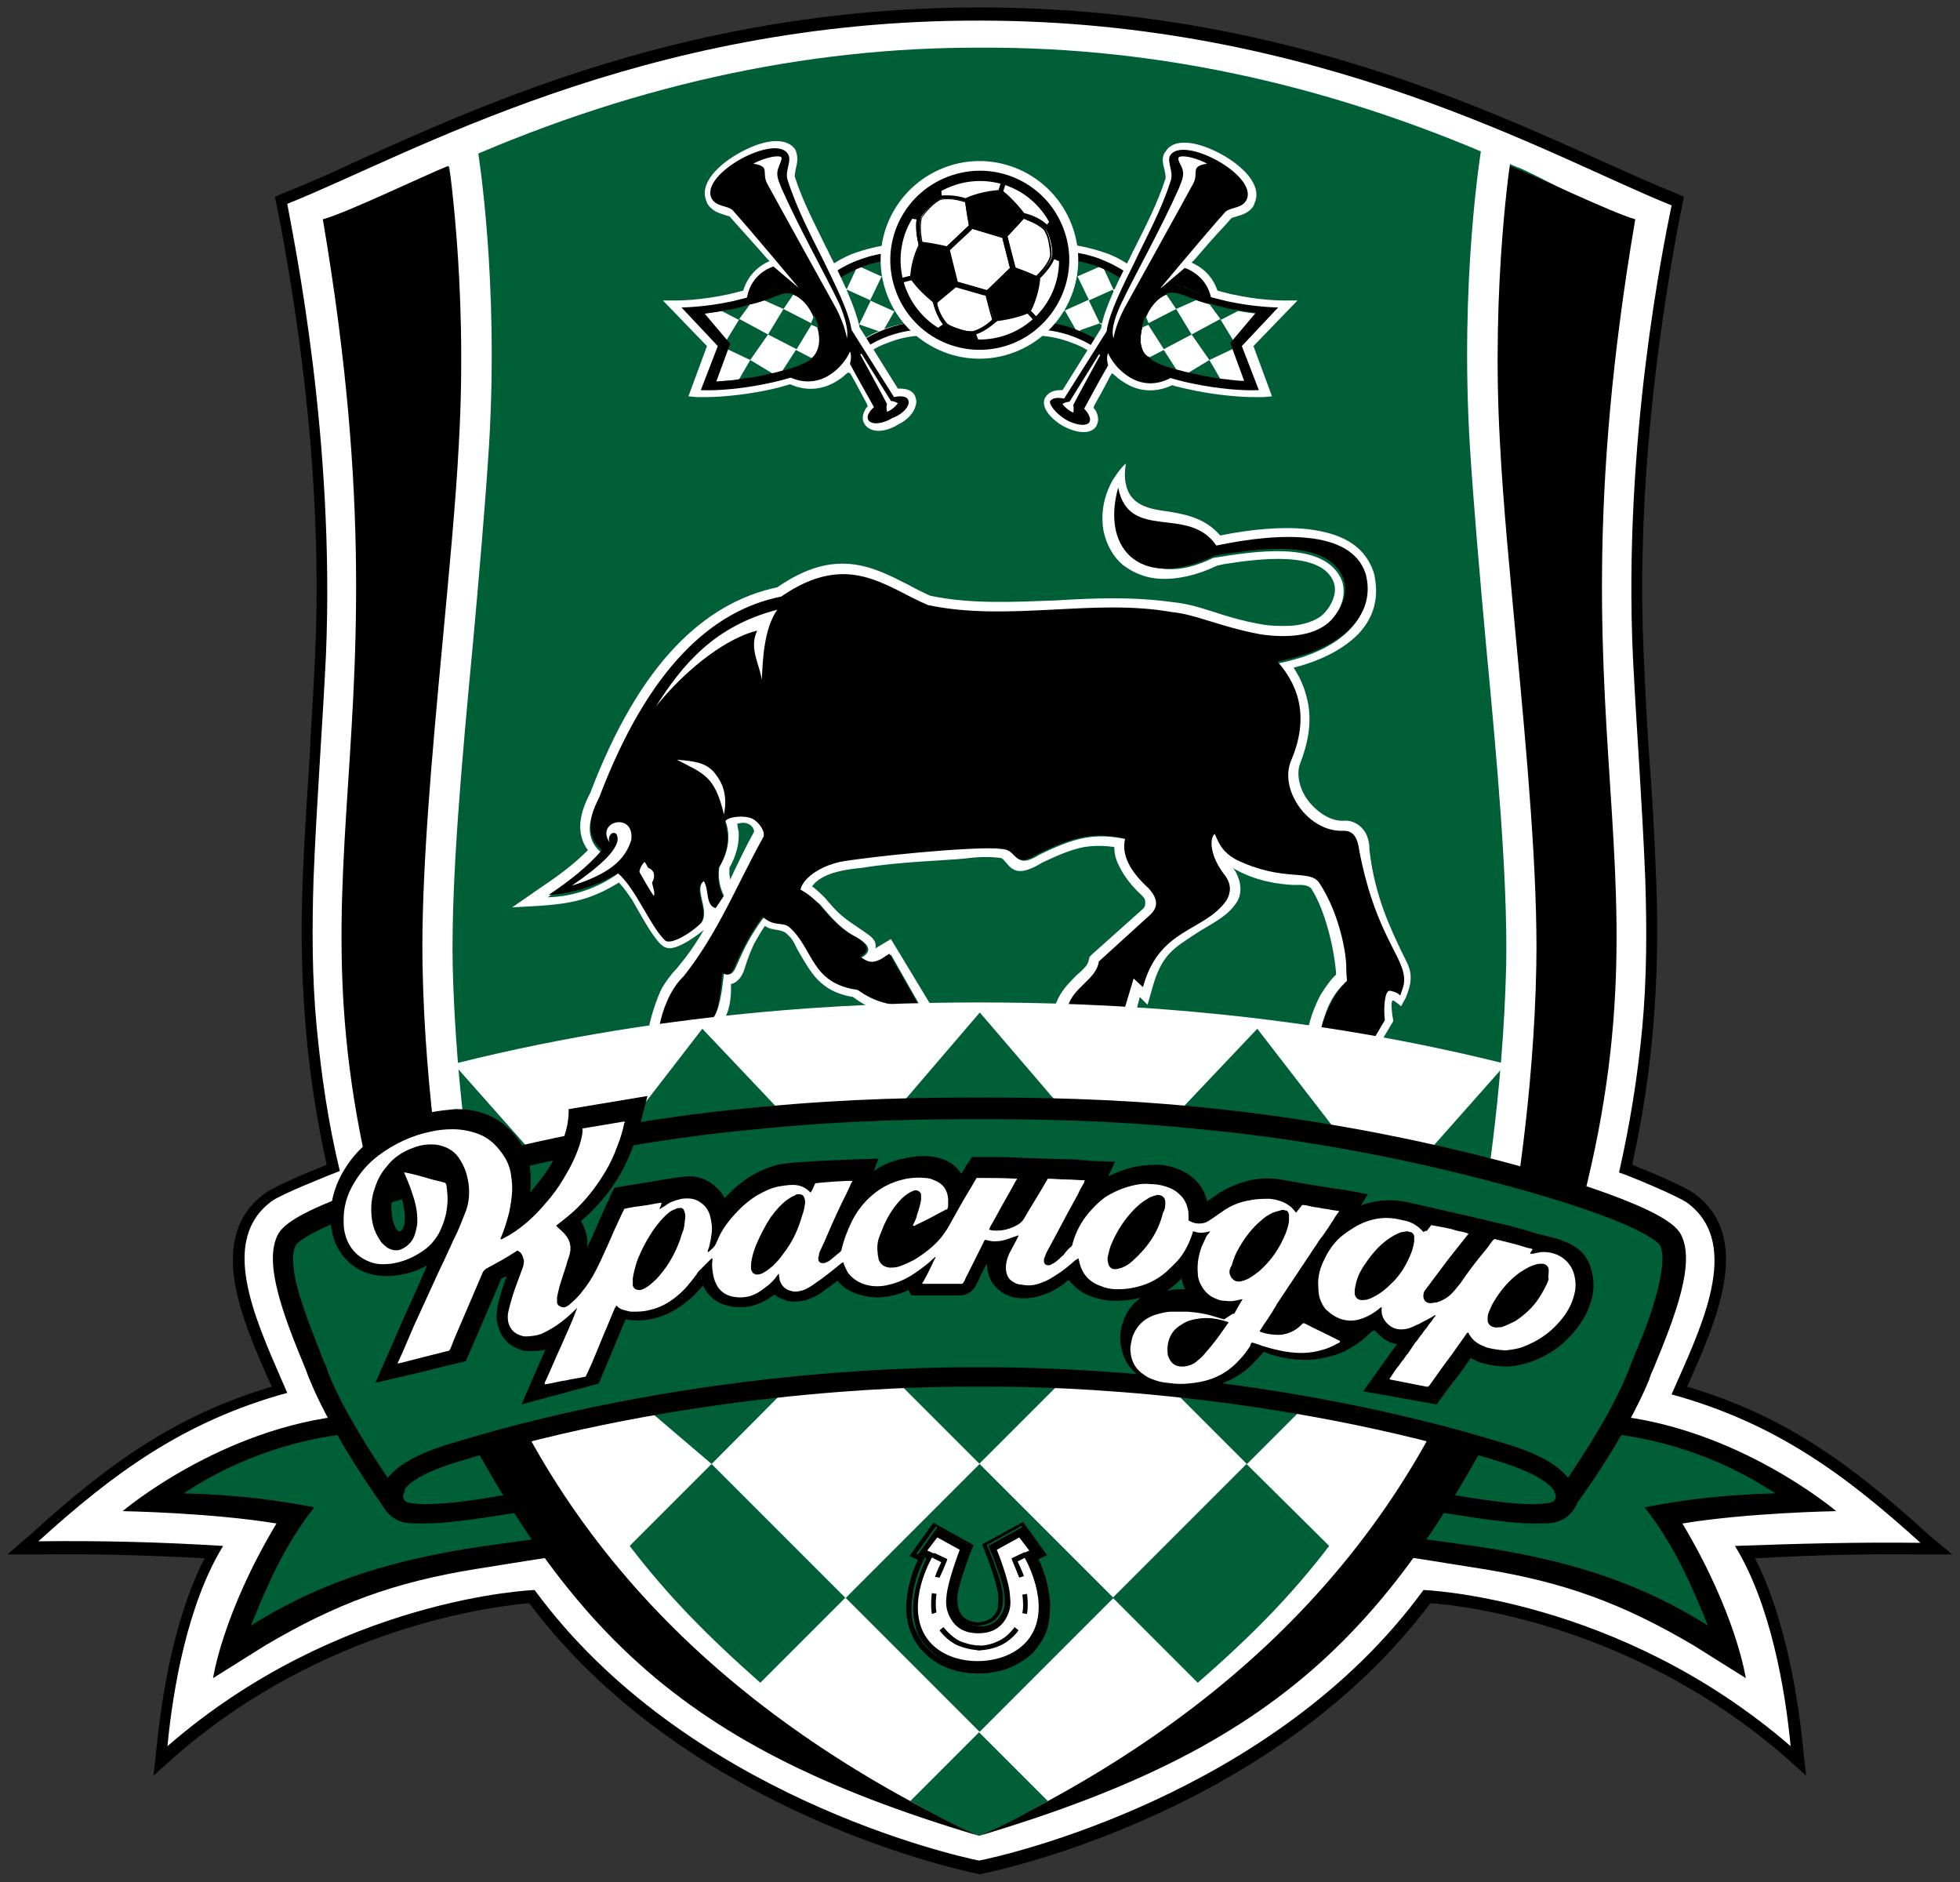 <svg xmlns="http://www.w3.org/2000/svg" version="1.1" x="0" y="0" xml:space="preserve" id="svg325" width="262.455" height="252"><rect width="100%" height="100%" fill="#333333" stroke="none"/><style type="text/css" id="style2">.st0,.st1,.st2,.st3{fill-rule:evenodd;clip-rule:evenodd}.st1,.st2,.st3{fill:#fff}.st2,.st3{fill:#005f36}.st3{fill:#1e8050}</style><g id="cdr_x5F_object" transform="matrix(1.035 0 0 1.035 1 1)"><g id="g322"><g id="g320"><path class="st0" d="M248.5 197.5c-9.9-9-18.6-15.4-31.2-19.1l.1-.2c3.8-8.5 8.5-19.2.8-24.8-1.2-.9-5.7-2.8-8-3.7 1.3-5.9 2.2-11.7 2.7-17.6.5-5.9.7-12.3.4-19.3-.2-5.5-.5-10.8-.9-16-.3-4.1-.5-8.4-.7-12.9-.8-17.3.8-36.5 4.7-57l.5-2.4-1.1-.5c-2.6-1-5.6-2.4-9-3.9C189.3 12.2 163 .2 126.7 0h-1.8C88.5.2 62.2 12.2 44.7 20.1c-3.4 1.6-6.4 2.9-9 3.9l-1.1.5.5 2.4c3.9 20.5 5.5 39.6 4.7 57-.2 4.4-.5 8.7-.7 12.9-.3 5.1-.7 10.4-.9 16-.3 7.1-.1 13.4.4 19.3s1.4 11.7 2.7 17.6c-2.3.9-6.8 2.8-8 3.7-7.7 5.7-3 16.3.8 24.8l.1.1v.1c-12.5 3.7-21.3 10.1-31.2 19.1l-3 2.6h4c7.2-.1 14.1.1 21.5.5-4.1 8-5.6 18.5-6.2 24.4l-.4 3.7 2.8-2.5c19.4-16.9 41.4-19.4 45.8-19.8 19.8 26.4 54.1 34.2 58 35l.3.1.3-.1c3.9-.8 38.2-8.6 58-35 4.4.3 26.3 2.9 45.8 19.8l2.8 2.5-.4-3.7c-.6-5.8-2.1-16.3-6.2-24.4 7.3-.4 14.3-.6 21.5-.5h4z" id="path4" style="clip-rule:evenodd;fill-rule:evenodd"/><path class="st1" d="M247.5 198.6c-9.6-8.7-18.7-15.5-32.2-19.2.2-.5.5-1.1.7-1.6 3.7-8.3 8.1-18.2 1.3-23.2-1.3-.9-7.5-3.5-8.8-3.9 1.4-6.2 2.4-12.3 3-18.7.6-6.4.6-12.7.4-19.1-.4-10-1.1-18.9-1.6-28.8-1.3-28.1 4-53.6 5-58.5-15.7-6.3-45.7-23.9-89.5-23.9C82 1.6 52 19.1 36.2 25.4c.9 5 6.2 30.4 5 58.5-.5 10-1.2 18.9-1.6 28.8-.2 6.4-.2 12.8.4 19.1.6 6.3 1.5 12.5 3 18.7-1.3.5-7.6 3-8.8 3.9-6.8 5-2.3 14.9 1.3 23.2.2.5.5 1.1.7 1.6-13.5 3.7-22.6 10.5-32.2 19.2 8.2-.1 15.8.1 23.9.6-4.6 7.5-6.5 18.5-7.2 25.9 22.2-19.3 47.5-20.2 47.5-20.2 19.5 26.6 54.5 34.4 57.5 35 3.1-.6 38.1-8.4 57.5-35 0 0 25.2.9 47.5 20.2-.7-7.4-2.6-18.4-7.2-25.9 8.2-.3 15.9-.5 24-.4z" id="path6" style="clip-rule:evenodd;fill:#fff;fill-rule:evenodd"/><path class="st2" d="m197.3 195.5.6-.2c1.2 0 .9 0 1.7-.2 1-.2 3.3-.8 3.8-3.9.2-1.5.2-2.5.2-2.5v-.1l-.6-3.1c2.8-.6 4.8-1.9 4.8-1.9 6.2.4 15.9 4.2 23.4 9.4-7.4.2-12.8 0-17.8 2 4.3 3.9 4.1 8.4 7.4 16-9.7-6.1-19-9.5-29.3-10.6-4-.5-9.5-1.2-11.4-2 .7-1 3.5-4.3 4.2-5.3 2.6.4 9.3 2.4 13 2.4z" id="path8" style="clip-rule:evenodd;fill:#005f36;fill-rule:evenodd"/><path class="st2" d="M188.5 189.3c.3-.4.5-.9.8-1.3.8-1.4 1.5-2.7 2.3-4.2l8 2.1c-.1 0-.1.1-.2.1.1 0 .2 0 .3-.1l.8.2.6 2.8c0 .2.1 1.3-.1 2.4-.2 1.2-.4 2.5-1 2.7-.6.1-1.7.2-2.7.2-3.3 0-7.9-1-10.9-1.5.7-1 1.5-2.3 2.1-3.4z" id="path10" style="clip-rule:evenodd;fill:#005f36;fill-rule:evenodd"/><path class="st0" d="M178.7 197.5c2.1.3 7.5 1 11.7 1.6 10.4 1.6 19.9 4.1 29.6 10.2-2.3-5.7-4.5-10.6-8.2-15.3 4.8-.9 9.5-1.6 16.9-1.8-7.5-5-15.5-7.1-21.2-7.7 0 0-1.7.4-4.5 1l.6 3.1v.1c0 .1.2 1.5 0 3-.5 3.1-2.2 3.9-3.2 4.2-.7.2-1.6.2-2.8.2-3.7 0-9.3-1-12-1.4.3-.4.3-.8.5-1.2.2-.4.8-.7 1-1.1 2.8.5 7.3 1.2 10.3 1.2.9 0 1.7-.1 2.2-.2.6-.1.9-.7.6-1.2-.5-.9.7-2.9.6-3.1l-.5-2.7-.7-.2h-.1l-7.6-2 .6-1.2.6-1.2 9.4 2.5.1.5c.9-.5 2.1-1.2 2.9-2l.8-.8 1.2.1c16.4 1.6 29.1 12.4 29.1 12.4s-11.5.2-19.9 1.6c7 11.7 8.2 20 8.2 20l-6.7-4.2c-9.3-5.5-16.8-8.2-27.2-9.9-3.7-.6-10-1.6-13.4-2.1.6-.8.6-1.7 1.1-2.4z" id="path12" style="clip-rule:evenodd;fill-rule:evenodd"/><path class="st2" d="m54.1 195.5-.6-.2c-1.2 0-.9 0-1.7-.2-1-.2-3.3-.8-3.8-3.9-.2-1.5-.2-2.5-.2-2.5v-.1l.6-3.1c-2.8-.6-4.8-1.9-4.8-1.9-6.2.4-15.9 4.2-23.4 9.4 7.4.2 12.8 0 17.8 2-4.3 3.9-4.1 8.4-7.4 16 9.7-6.1 19-9.5 29.3-10.6 4-.5 9.5-1.2 11.4-2-.7-1-3.5-4.3-4.2-5.3-2.6.4-9.2 2.4-13 2.4z" id="path14" style="clip-rule:evenodd;fill:#005f36;fill-rule:evenodd"/><path class="st2" d="M62.9 189.3c-.3-.4-.5-.9-.8-1.3-.8-1.4-1.5-2.7-2.3-4.2l-8 2.1c.1 0 .1.1.2.1-.1 0-.2 0-.3-.1l-.8.2-.6 2.8c0 .2-.1 1.3.1 2.4.2 1.2.4 2.5 1 2.7.6.1 1.7.2 2.7.2 3.3 0 7.9-1 10.9-1.5-.6-1-1.4-2.3-2.1-3.4z" id="path16" style="clip-rule:evenodd;fill:#005f36;fill-rule:evenodd"/><path class="st0" d="M72.8 197.5c-2.1.3-7.5 1-11.7 1.6-10.4 1.6-19.9 4.1-29.6 10.2 2.3-5.7 4.5-10.6 8.2-15.3-4.8-.9-9.5-1.6-16.9-1.8 7.5-5 15.5-7.1 21.2-7.7 0 0 1.7.4 4.5 1l-.6 3.1v.1c0 .1-.2 1.5 0 3 .5 3.1 2.2 3.9 3.2 4.2.7.2 1.6.2 2.8.2 3.7 0 9.3-1 12-1.4-.3-.4-.3-.8-.5-1.2-.2-.4-.8-.7-1-1.1-2.8.5-7.3 1.2-10.3 1.2-.9 0-1.7-.1-2.2-.2-.6-.1-.9-.7-.6-1.2.5-.9-.7-2.9-.6-3.1l.5-2.7.7-.2h.1l7.6-2-.6-1.2-.6-1.2-9.4 2.5-.1.5c-.9-.5-2.1-1.2-2.9-2l-.8-.8-1.2.1c-16.4 1.6-29.1 12.4-29.1 12.4s11.5.2 19.9 1.6c-7 11.7-8.2 20-8.2 20l6.7-4.2c9.3-5.5 16.8-8.2 27.2-9.9 3.7-.6 10-1.6 13.4-2.1-.7-.8-.6-1.7-1.1-2.4z" id="path18" style="clip-rule:evenodd;fill-rule:evenodd"/><path class="st2" d="M209.2 27.4c-.2 1.1-.4 2.3-.6 3.4-.2 1.1-.4 2.2-.5 3.3-.2 1.1-.3 2.2-.5 3.2-.1 1.1-.3 2.1-.4 3.1-.1 1-.3 2.1-.4 3.1-6.8 56.3 7.4 71.5-6.4 117.8-.2.8-.5 1.7-.8 2.5-.3.8-.5 1.7-.8 2.6-.3.9-.6 1.7-.9 2.6l-.9 1.8c-.3.6-.6 1.2-.8 1.8-.3.6-.6 1.2-.8 1.8-.3.6-.6 1.2-.8 1.7-.3.6-.6 1.1-.8 1.7-.3.6-.6 1.1-.8 1.7-10.9 21.6-21.6 34.9-38.6 44.6-.4.2-.9.5-1.3.7-.4.2-.9.5-1.3.7-.5.2-.9.5-1.4.7-.5.2-.9.5-1.4.7-.5.2-.9.5-1.4.7-.5.2-1 .5-1.4.7-.5.2-1 .4-1.5.7-.5.2-1 .4-1.5.7l-1.5.6c-.5.2-1 .4-1.6.6-.5.2-1.1.4-1.6.6-4.3 1.7-7.6 3.2-12.6 4.7-5.7-1.7-9.5-3.5-14.2-5.3-.5-.2-1-.4-1.6-.6l-1.5-.6c-.5-.2-1-.4-1.5-.7-.5-.2-1-.4-1.5-.7-.5-.2-1-.4-1.5-.7-.5-.2-1-.5-1.4-.7-.5-.2-.9-.5-1.4-.7-.5-.2-.9-.5-1.4-.7-.5-.2-.9-.5-1.3-.7-.4-.2-.9-.5-1.3-.7-.4-.3-.9-.5-1.3-.8-.4-.3-.8-.5-1.3-.8-.4-.3-.8-.5-1.2-.8-.4-.3-.8-.5-1.2-.8-.4-.3-.8-.5-1.2-.8-.4-.3-.8-.6-1.2-.8l-1.2-.9c-.4-.3-.8-.6-1.1-.9-.4-.3-.8-.6-1.1-.9-10.4-8.4-18.3-19.1-26.1-34-.3-.5-.6-1.1-.8-1.6-.3-.5-.6-1.1-.8-1.6-.3-.6-.6-1.1-.8-1.7-.3-.6-.6-1.1-.8-1.7-.3-.6-.6-1.2-.8-1.7-.3-.6-.6-1.2-.8-1.8-.3-.6-.6-1.2-.8-1.8l-.9-1.8c-.3-.9-.6-1.8-.9-2.6-.3-.9-.6-1.7-.8-2.6-.3-.8-.5-1.7-.8-2.5-13.8-46.3.4-61.5-6.4-117.8-.1-1-.3-2-.4-3.1-.1-1-.3-2.1-.4-3.1-.1-1.1-.3-2.1-.5-3.2s-.3-2.2-.5-3.3c-.2-1.1-.4-2.2-.6-3.4H42.9c3.2-1 11.1-5.4 13.8-6.6h.1C80 10.2 103.1 5.1 126.1 5.2c23-.1 46.1 5 69.3 15.5h.1c2.8 1.2 10.6 5.5 13.8 6.6h.2z" id="path20" style="clip-rule:evenodd;fill:#005f36;fill-rule:evenodd"/><path class="st1" d="M193.2 156.2c0-.5.1-1.1.1-1.6-20.1-5.7-43.1-8.9-67.6-8.9-24.5 0-47.5 3.2-67.6 8.9 0 .5.1 1.1.1 1.6h-.1c.4 7.2 1.7 15.1 5 24.8l.6 1.8c.2.6.4 1.2.7 1.9.2.6.5 1.3.7 1.9.2.4.5.9.7 1.3.2.4.5.9.7 1.3.2.4.5.9.7 1.3.2.4.5.8.7 1.3.2.4.5.8.7 1.2.2.4.5.8.7 1.2.2.4.5.8.7 1.2.2.4.5.8.7 1.2 6.4 10.8 12.9 18.6 21.4 24.6l.9.6.9.6c.3.2.6.4 1 .6.3.2.6.4 1 .6.3.2.7.4 1 .6.3.2.7.4 1 .6.3.2.7.4 1 .6.3.2.7.4 1 .6.4.2.7.4 1.1.5.4.2.7.4 1.1.5.4.2.7.4 1.1.5.4.2.7.3 1.1.5.4.2.8.3 1.1.5.3.2.8.3 1.2.5.4.2.8.3 1.2.5.4.2.8.3 1.2.5.4.2.8.3 1.2.5.4.2.8.3 1.3.5.4.2.9.3 1.3.5 3.9 1.4 8.1 2.6 12.8 3.9 4.1-1.1 8-2.2 11.5-3.4.4-.2.9-.3 1.3-.5s.9-.3 1.3-.5.8-.3 1.3-.5c.4-.2.8-.3 1.2-.5.4-.2.8-.3 1.2-.5.4-.2.8-.3 1.2-.5.4-.2.8-.3 1.2-.5.4-.2.8-.3 1.1-.5.4-.2.8-.3 1.1-.5.4-.2.7-.4 1.1-.5.4-.2.7-.4 1.1-.5 13.9-7.1 22.8-16.7 31.7-32.3.2-.4.5-.8.7-1.2.2-.4.5-.8.7-1.2.2-.4.5-.8.7-1.3.2-.4.5-.9.7-1.3.2-.4.5-.9.7-1.3.2-.4.5-.9.7-1.3.2-.6.5-1.3.7-1.9.2-.6.5-1.2.7-1.9l.6-1.8c3.3-9.7 4.7-17.6 5.1-24.8.1 0 0 0 0 0z" id="path22" style="clip-rule:evenodd;fill:#fff;fill-rule:evenodd"/><path class="st0" d="M40.8 27.4c12.5 73.4-8.2 84.7 11.2 141.7 18.2 39.7 33.4 55.4 73.7 67.4-33-15.5-55.7-38.4-66.1-69.7C46.3 126.6 67.3 62.7 57 20.5c-3 1.2-13.2 6.1-16.2 6.9Z" id="path24" style="clip-rule:evenodd;fill-rule:evenodd"/><path class="st0" d="M210.6 27.4c-12.5 73.4 8.2 84.7-11.2 141.7-18.2 39.7-33.4 55.4-73.7 67.4 33-15.5 55.7-38.4 66.1-69.7 13.3-40.2-7.7-104.1 2.6-146.3 3.1 1.2 13.3 6.1 16.2 6.9z" id="path26" style="clip-rule:evenodd;fill-rule:evenodd"/><path class="st2" d="M116.8 232c2.8 1.5 5.4 3.1 8.9 4.5 3.5-1.4 6.2-3 8.9-4.5l-8.9-8.9z" id="path28" style="clip-rule:evenodd;fill:#005f36;fill-rule:evenodd"/><path class="st1" d="M56.8 156.7c0-.2-2.8-15.5-3.1-32.9-.2-11.5 1.2-26.9 2.6-41.8.8-8.7 1.7-17.8 2.1-25.6 1.2-21-1.5-37.6-1.5-37.7l3.9-.6c.1.7 2.8 17.1 1.5 38.6-.5 7.9-1.3 17-2.1 25.8-1.4 14.8-2.8 30.1-2.6 41.4.4 17.1 3.1 32.2 3.1 32.3z" id="path30" style="clip-rule:evenodd;fill:#fff;fill-rule:evenodd"/><path class="st1" d="M194.7 156.7c0-.2 2.8-15.5 3.1-32.9.2-11.5-1.2-26.9-2.6-41.8-.8-8.7-1.7-17.8-2.1-25.6-1.2-21 1.5-37.6 1.5-37.7l-3.9-.6c-.1.7-2.8 17.1-1.5 38.6.5 7.9 1.3 17 2.1 25.8 1.4 14.8 2.8 30.1 2.6 41.4-.4 17.1-3.1 32.2-3.1 32.3z" id="path32" style="clip-rule:evenodd;fill:#fff;fill-rule:evenodd"/><path class="st3" d="m192.3 156.7-14.5 14.2 6.8 6.6c3-6.4 5.6-13.3 7.7-20.8z" id="path34" style="clip-rule:evenodd;fill:#1e8050;fill-rule:evenodd"/><path class="st3" d="m184.6 177.5-6.8-6.6 14.5-14.2c-2.1 7.5-4.7 14.4-7.7 20.8z" id="path36" style="clip-rule:evenodd;fill:#1e8050;fill-rule:evenodd"/><path class="st0" id="polygon38" style="clip-rule:evenodd;fill-rule:evenodd" d="M57.8 158.8v-5.7l1.5-1.1v5.7z"/><path transform="rotate(-45.001 125.729 205.706)" class="st2" id="rect40" style="clip-rule:evenodd;fill:#005f36;fill-rule:evenodd" d="M113.5 193.5H138V218h-24.5z"/><path transform="rotate(-45.001 125.736 171.052)" class="st2" id="rect42" style="clip-rule:evenodd;fill:#005f36;fill-rule:evenodd" d="M113.5 158.8H138v24.5h-24.5z"/><path class="st2" d="m97.4 216.7 11-11-17.3-17.3L80.5 199c4.9 6.4 9.9 11.5 16.9 17.7z" id="path44" style="clip-rule:evenodd;fill:#005f36;fill-rule:evenodd"/><path class="st2" d="m154 216.7-11-11 17.3-17.3L171 199c-4.9 6.4-9.9 11.5-17 17.7z" id="path46" style="clip-rule:evenodd;fill:#005f36;fill-rule:evenodd"/><path class="st2" id="polygon48" style="clip-rule:evenodd;fill:#005f36;fill-rule:evenodd" d="m89.8 153.3 18.6 17.7-17.3 17.4-18.3-15.6z"/><path transform="rotate(-45.001 160.404 171.055)" class="st2" id="rect50" style="clip-rule:evenodd;fill:#005f36;fill-rule:evenodd" d="M148.1 158.8h24.5v24.5h-24.5z"/><path class="st2" d="M51.9 186.1s.1.1.2.1c-.1 0-.2-.1-.2-.1z" id="path52" style="clip-rule:evenodd;fill:#005f36;fill-rule:evenodd"/><path class="st0" d="M131.3 211.2c-1.3 1.4-3.4 2.2-5.6 2.2-2.3 0-4.3-.8-5.6-2.1-1.2-1.2-1.7-2.8-1.6-4.8.1-1.8.9-4.3 2-6.1l.3-.5-.9-.4.7-.9 2.1 1.2-.1.4c-.5 1.3-1.3 3.8-1.5 5.3-.1.9-.1 1.6.3 2.6 1.1 2.8 3.5 2.9 4.4 2.9 2.1-.1 3.5-1.1 4.3-3 .3-.9.3-1.7.3-2.5-.1-1.5-1-4-1.5-5.3l-.2-.4 2.1-1.2.7.9-.9.4.3.5c1.1 1.8 1.9 4.3 2 6.1.1 1.9-.4 3.5-1.6 4.7zm1.7-10.3-.2-.4 1.1-.5-2.5-3.5-4.5 2.5.4.9c.4 1 1.6 4 1.7 5.6 0 .7.1 1.3-.2 1.9-.7 1.7-2 2-2.9 2-1.1-.1-2.3-.3-2.9-1.9-.2-.7-.2-1.2-.2-1.9.1-1.8 1.5-5.2 1.7-5.6l.3-.9-4.5-2.5-2.5 3.5 1.1.5-.2.4c-.8 1.8-1.4 3.8-1.5 5.4-.1 1.2.1 2.4.4 3.4.3 1 .9 1.8 1.6 2.5 1.6 1.7 4 2.6 6.7 2.6 1.2 0 2.4-.2 3.5-.6 1.3-.5 2.3-1.1 3.2-2 .7-.7 1.2-1.6 1.6-2.5.4-1 .5-2.2.5-3.4-.3-1.7-.9-3.7-1.7-5.5z" id="path54" style="clip-rule:evenodd;fill-rule:evenodd"/><path class="st0" d="M130.6 210.5c-1.1 1.2-2.9 1.9-4.9 1.9-2 0-3.8-.7-4.9-1.8-1-1-1.4-2.4-1.3-4.1.1-1.6.7-3.6 1.6-5.3-.4 1.3-.9 2.9-1 4.1-.1 1-.1 1.9.3 3 1.3 3.4 4.3 3.5 5.3 3.6 2.5-.1 4.3-1.3 5.2-3.6.4-1.1.4-2 .3-2.9-.1-1.1-.5-2.7-1-4 .9 1.6 1.5 3.7 1.6 5.2.2 1.6-.2 2.9-1.2 3.9zm-.1-10-.6-.9.9-.4-.1-.1-1.4.8c.5 1.3 1.4 3.8 1.5 5.4.1.8.1 1.7-.3 2.7-.8 2.1-2.4 3.2-4.8 3.3-.9 0-3.7-.2-4.9-3.3-.4-1-.4-1.8-.3-2.8.1-1.6 1-4.1 1.5-5.4l-1.4-.8-.1.1.9.4-.6.9c-1.1 1.8-1.8 4.1-1.9 5.9-.1 1.9.4 3.4 1.4 4.5 1.2 1.3 3.1 2 5.3 2 2.1 0 4-.8 5.2-2 1.1-1.1 1.6-2.6 1.5-4.4 0-1.7-.7-4.1-1.8-5.9z" id="path56" style="clip-rule:evenodd;fill-rule:evenodd"/><path class="st0" d="M131 210.9c-1.2 1.3-3.2 2-5.2 2-2.1 0-4.1-.7-5.3-2-1.1-1.1-1.5-2.6-1.4-4.5.1-1.8.9-4.1 1.9-5.9l.6-.9-.9-.4.1-.1 1.4.8c-.5 1.3-1.4 3.8-1.5 5.4-.1 1-.1 1.7.3 2.8 1.2 3.1 3.9 3.2 4.9 3.3 2.3-.1 3.9-1.2 4.8-3.3.4-1 .3-1.9.3-2.7-.1-1.6-1-4.1-1.5-5.4l1.4-.8.1.1-.9.4.6.9c1.1 1.8 1.8 4.1 1.9 5.9-.1 1.8-.6 3.3-1.6 4.4zm-.1-10.6-.3-.5.9-.4-.7-.9-2.1 1.2.2.4c.5 1.3 1.4 3.8 1.5 5.3 0 .8.1 1.6-.3 2.5-.8 1.9-2.2 2.9-4.3 3-.9 0-3.3-.1-4.4-2.9-.3-.9-.3-1.6-.3-2.6.1-1.5 1-4 1.5-5.3l.1-.4-2.1-1.2-.7.9.9.4-.3.5c-1.1 1.8-1.9 4.3-2 6.1-.1 2 .4 3.6 1.6 4.8 1.3 1.4 3.3 2.1 5.6 2.1 2.2 0 4.3-.8 5.6-2.2 1.2-1.2 1.7-2.8 1.6-4.8-.1-1.7-.9-4.2-2-6z" id="path58" style="clip-rule:evenodd;fill-rule:evenodd"/><path class="st0" d="M134 209.7c-.3 1-.9 1.8-1.6 2.5-.8.9-1.9 1.6-3.2 2-1.1.4-2.3.6-3.5.6-2.7 0-5.1-.9-6.7-2.6-.7-.7-1.2-1.6-1.6-2.5-.4-1-.5-2.2-.4-3.4.1-1.6.6-3.6 1.5-5.4l.2-.4-1.1-.5 2.5-3.5 4.5 2.5-.3.9c-.2.4-1.5 3.9-1.7 5.6-.1.8-.1 1.2.2 1.9.6 1.6 1.8 1.9 2.9 1.9.9-.1 2.2-.3 2.9-2 .2-.6.2-1.2.2-1.9-.1-1.6-1.3-4.6-1.7-5.6l-.4-.9 4.5-2.5 2.5 3.5-1.1.5.2.4c.8 1.8 1.4 3.8 1.5 5.4.2 1.4 0 2.5-.3 3.5zm-.6-9 1.1-.5-3.1-4.3-5.3 2.9.5 1.3c.5 1.2 1.5 4.1 1.6 5.4 0 .7 0 1.2-.1 1.7-.6 1.4-1.6 1.6-2.5 1.7-1.1-.1-2-.4-2.5-1.6-.2-.6-.2-1-.2-1.7.1-1.4 1.1-4.1 1.6-5.5l.5-1.2-5.2-2.9-3.1 4.3 1.1.5c-.9 1.8-1.4 3.9-1.5 5.6-.1 1.3.1 2.5.5 3.6.4 1 .9 1.9 1.7 2.7 1.7 1.8 4.2 2.8 7.1 2.8 1.3 0 2.5-.2 3.7-.6 1.3-.5 2.5-1.2 3.4-2.1.7-.8 1.3-1.7 1.7-2.7.4-1.1.5-2.3.5-3.6-.1-1.9-.6-3.9-1.5-5.8z" id="path60" style="clip-rule:evenodd;fill-rule:evenodd"/><path class="st1" d="M133.4 206.4c-.1-2.1-1-4.6-2.1-6.4l.9-.4-1.3-1.7-2.9 1.6s1.6 3.9 1.7 5.9c.1.9.1 1.5-.2 2.3-.9 2.4-2.9 2.6-3.9 2.6s-3-.2-3.9-2.6c-.3-.8-.3-1.5-.2-2.3.2-2 1.7-5.9 1.7-5.9l-2.9-1.6-1.3 1.7.9.4c-1.1 1.8-2 4.3-2.1 6.4-.3 5.4 3.9 7.5 7.7 7.5 3.8 0 8.2-2.1 7.9-7.5z" id="path62" style="clip-rule:evenodd;fill:#fff;fill-rule:evenodd"/><path class="st0" d="m120.6 203.1-.6-.1s.2-.6.4-1c.1-.3.3-.6.4-.9l-1.2-.6.3-.6 1.7.8-.1.3s-.3.7-.5 1.2c-.2.4-.4.9-.4.9z" id="path64" style="clip-rule:evenodd;fill-rule:evenodd"/><path class="st0" d="M119.6 207.8s-.1-.4-.1-1.3c0-.8.1-1.4.1-1.4l.6.1s-.1.6-.1 1.3c0 .8.1 1.1.1 1.1z" id="path66" style="clip-rule:evenodd;fill-rule:evenodd"/><path class="st0" d="M125.8 212.5c-.4 0-1.5-.1-2.8-.6-1.4-.6-2.4-1.9-2.4-2l.5-.4s.9 1.2 2.1 1.8c1.4.6 2.7.6 2.7.6v.6h-.1z" id="path68" style="clip-rule:evenodd;fill-rule:evenodd"/><path class="st0" d="m130.9 203.1.6-.2s-.2-.6-.4-1c-.1-.3-.3-.6-.4-.9l1.2-.6-.3-.6-1.7.8.1.3s.3.7.5 1.2l.4 1z" id="path70" style="clip-rule:evenodd;fill-rule:evenodd"/><path class="st0" d="m131.9 207.8-.6-.1s.1-.4.1-1.1c0-.7-.1-1.3-.1-1.3l.6-.1s.1.6.1 1.4c0 .8-.1 1.2-.1 1.2z" id="path72" style="clip-rule:evenodd;fill-rule:evenodd"/><path class="st0" d="M125.7 212.5h-.2v-.6s1.3.1 2.7-.6c1.2-.5 2.1-1.8 2.1-1.8l.5.4c0 .1-1 1.4-2.4 2-1.1.5-2.3.6-2.7.6z" id="path74" style="clip-rule:evenodd;fill-rule:evenodd"/><path class="st1" d="M180.3 122c-1.1-2.4-3.4-6.8-4.1-13.1v-.4c-.1-1-.4-1.8-1-2.4-.6-.6-1.4-1-2.4-.9h-.1c-1.9 0-3.6-1.5-4.5-2.7-.9-1.2-1.5-3.1-1-4.6 1.1-2.8 1.5-5.3 1.1-7.7-.3-1.7-.9-3.3-1.9-4.8 3.9-1 6.7-2.6 8.5-4.5 1.9-2.1 2.5-4.5 2-7.2 0-.2-.2-.8-.2-.8-1.3-3.6-4.5-4.9-8.3-5.4-3.4-.4-7.6 0-11.5.8-1.9-2.2-4.3-2.7-6.7-3.1-2.3-.3-4.9-.7-5.5-3.5 0 0-.3-1.1 0-2.7-.8.6-1.8 2.3-1.8 2.3-1.3 2.4-1.4 4.7-1.1 6.4.4 1.8 1.2 3.3 2.5 4.4 1.3 1 2.9 1.7 4.8 1.8 2.2.1 4.7-.4 7.4-1.7l.9-.2c4.5-.7 12.7-1.8 14.2 2.4.6 1.7-.8 3.8-1.9 4.5-1.1.7-2.7 1.1-4.3 1.1-1 0-2 0-3.1-.2-2.4-.4-4.7-1.1-6.5-1.7-2.2-.7-3.4-1-5.2-1.2-5.2-.7-10-.5-15-.2-5.4.2-10.9.5-16.2-.6-.9-.4-1.9-.9-2.8-1.4-4.7-2.4-9.5-4.9-17 .3-4.7 1-9.1 3.4-13.2 7.7-4.1 4.3-7.8 10.5-11 18.9-.8 1.5-1.3 3-1.3 4.3 0 1.1.3 2.2 1 3.1-1.8 1.8-3.8 3.3-5.9 4.7l-3.9 2.7c3.3-.2 6.7-.2 9.9-1.3 1.4-.5 2.6-1.1 3.9-1.9.7.7 1.2 1.5 1.7 2.2.9 1.5 3.2 6 4.4 6.2 1.3.6 4.6-2 4.9-2.3-1.1 1.9-2.1 3.3-3.5 5-.7.7-1.5 1.8-1.9 2.5-.6 1.1-1.5 3.8-1.7 5.1.3-.1-.5.8 0 .8.1.5 1.5-1.3 1.7-.8 2.8-.2 7-2.1 7.5-.6 1.1-.6 1.5-3.1 1.4-4.9v-.1h.1c.4-.1.8-.4 1.1-.8.3-.4.5-.9.7-1.6.4-1.2.6-1.7 1.1-2.8.5-.9 1.1-1.9 1.4-2.3.9.7 2.2.3 2.9 1.1.9.8.9 1.3 1.5 2.3 1.5 2.5 2.7 5.1 7 5.8 1.2.9 2.5 1.6 3.9 1.9 2.9.7 6.5-.3 6.5-.3l-5.5-9.1-2 1.2c.1-.7-.1-1.1-.7-1.6s-2.7-1.8-3.5-2.5c-.8-.6-1.7-1.7-2.4-2.5 0 0-1.1-1.1-1.6-1.4 1.3-2 5.4-2.3 6.4-2.4 4.7-.8 11.5-1 13.2-1.2 1.6-.2 3-.3 4.7-.1.3 0 .5.3.7.5.9 1.1 1.7 2 4.8.1 2.1-1 3.8-1.7 5.4-2 1.3-.2 2.5-.2 3.9 0 0 .9.2 1.7.7 2.6.6 1.2 1.5 2.4 2.8 3.6.3.3.5.5.5.9s0 .6-.3.9l-6.6 5.9-.3.3-.1.4c-.1.7-.8 1.3-1.6 2-1 1-2 2-2.6 3.5-.6 1.5-.4 1.8-.4 1.8l10 .4.4.1.8-3 1 1 .6-2.1c1.2-4.4 2.8-5.2 5.5-7 1.8-1.2 3.9-2.1 5.1-3.7l.3-.4c.8-1.2.6-2.7-.1-4l-.2-.3-.2-.2c3.1 1.8 6.1 2.1 7.8 2.2 1 0 1.9-.1 2.4.5 1.8 2.8 3 7.9 3.2 11.1-.7.6-1.5 1.8-2 2.6-1.4 2.6-1.7 4.8-1.7 4.8l9.5 1.3 1.6-2.7s-.6-3.1.1-2.6c.6.4.9.7.9.7l.6-1.1c1.3-3.1.4-4-.6-6.1zm-85.9-16.4c1.5-.5 2.2.5 2.2 1-1.1 2-2.1 4.1-3.1 6.2v.1c0-.3-.1-.6-.1-.9v-.7c.9-1.6 1.3-3.2 1.2-4.7-.1-.3-.1-.6-.2-1zm85.4 21.6-1.4-.3c-.7 0-.9 1.2-.4 2.9l-1.3 2.6-6.6-.9c.6-2.2 1.5-4.2 3.2-5.5 0 0 .7-.8.6-1.7.2-1.6-1.9-7.6-4.2-11.2-1.3-1.8-4.6 0-10.8-3-1.7-1-2.3-2.9-2.2-3.7-1.8.5-1.2 3.3.9 6 .7 1 .7 2.1.1 3.1-2.9 4.1-8.7 3.5-10.8 11.2l-1.5-1.5-.6 1.9-2.1 3.1 2-.8-7.3-.3c.7-2.5 3.7-3.4 4-5.6l6.6-6c1.1-1 1.1-2.1-.2-3.5-2.4-2.2-3.5-4.3-3-6.4-4.2-.9-6.8-.2-11.3 2-3.2 2-2.6-.5-4.6-.7-3.9-.5-5.8-.7-11.8-1.1-15.6-1.3-15.8 5.2-15.1 6.7.2.5 2.2.5 3.2 1.6 1.6 1.9 2.9 3.3 4.7 4.2 1.9 1.1 1.8 1.9.6 2.6 1.1.8 1.7.8 2.7.3l1.1-.7 3.7 6.5c-3.1.4-5.6-.2-7.9-1.9-5.9-.7-5.7-5.6-8.8-8.4-.9-1-1.8-2.4-3.6-.8-1.5 2.1-2.2 3.4-3.3 5.9-.3.7-.7 1.7-1.7 1.1-.2 2-.6 5.1-1.4 5.6l-6.2.4c-.1-1.8 2.1-3.4 2.6-5.7 4.5-5.7 6.8-11.7 10.3-18 .5-.9-.8-4-1.8-4.3-.6.3-2.8 1.6-3.3 2.3.7 2 .4 4-.8 6-.2 1.4.1 2.7.6 3.7l-1 1.5c-1.3-.4-.8-2.3-1.5-3.5-1.5 1 .6 3.6-.3 5.3-.4.7-1.3.8-2 1.1-.5 1.3-1.6.8-2.3 1.4-.7-.8-1.2-1.9-1.6-3.3-1.8-1.2-2.5-3.5-4.8-5.5-2.8 2-5.9 3.1-9.3 3.2 2.7-1.8 5.1-3.7 6.9-5.8-2.1-1.8-1.7-4.2-.3-6.9C82.8 85.8 91 78.3 100 76.5c8.7-6 13.5-1.2 19 1.1 10.4 2.2 20.4 3.4 30.4 5.2 2.2-.4 7.2-2.2 12.6-1.4 3.6.5 7.1.2 9.1-1.9 1.1-1.2 2.2-3.1 1.6-5.2-2.1-5.7-12.1-3.8-16.7-3.1-9.2 4.5-13.3-2.3-12.5-7.7 1.4 7.1 9.1 1.1 12.7 6.4 8.1-1.7 17.4-2.1 19.3 3.6 1.4 5-2.4 9.7-11.4 11.4 3.1 3.5 4 7.7 1.7 13-1.4 3.7 2.3 9 6.7 8.9 1.5-.1 2 1 2.2 2.6 2.5 12.5 6.8 13.8 5.1 17.8z" id="path76" style="clip-rule:evenodd;fill:#fff;fill-rule:evenodd"/><path class="st0" d="M70 114.8c2.7-1.8 5.1-3.7 6.9-5.8-2.1-1.8-1.7-4.2-.3-6.9 6.3-16.6 14.5-24.1 23.5-25.9 8.7-6 13.5-1.2 19 1.1 10.4 2.2 21.4-.9 31.5.9 3.2.3 6.2 1.9 11.6 2.9 3.6.5 7.1.2 9.1-1.9 1.1-1.2 2.2-3.1 1.6-5.2-2.1-5.7-12.1-3.8-16.7-3.1-9.2 4.5-14.8-.5-12.5-8.8 1.4 7.1 9.1 2.2 12.7 7.5 8.1-1.7 17.4-2.1 19.3 3.6 1.4 5-2.4 9.7-11.4 11.4 3.1 3.5 4 7.7 1.7 13-1.4 3.7 2.3 9 6.7 8.9 1.5-.1 2 1 2.2 2.6 2.3 11.9 6.5 14.1 5.7 17.5l-.4 1.2c-.5-.5-1.3-.6-1.3-.6-.7-.2-.9 2.1-.7 3.8l-1.3 2.2-7-1c.5-1.8 1.6-4.6 3.4-6.3 0 0-.1-1.1-.1-2.1-.1-2.2-1.1-7-3.5-10.6-1.3-1.8-4.6 0-10.8-3-1.7-1-2.1-1.9-2.7-3.3-.7.5-.7 2.9 1.4 5.5.7 1 .7 2.1.1 3.1-2.9 4.1-8.7 3.5-10.8 11.2l-1.2-1.1-1.2 4-7.3-.4c.7-2.5 3.7-3.5 4-5.8l6.6-6c1.1-1 1.1-2.1-.2-3.5-2.4-2.2-3.5-4.3-3-6.4-4.2-.9-6.8-.2-11.3 2-3.2 2-2.6-.5-4.6-.7-4.5-.3-17.5 1.1-20.9 1.7-2.8.6-4.9 2.2-5.2 3.6.5.3 1.4.8 2.4 1.9 1.6 1.9 2.9 3.3 4.7 4.2 1.9 1.1 1.8 1.9.6 2.6 1.1.8 1.7.8 2.7.3l1.1-.7 3.7 6.5c-3.1.4-5.6-.2-7.9-1.9-5.9-.7-5.6-5.2-8.7-8-.9-.8-2 0-3.5-1.4-1.5 2.1-2.4 3.7-3.5 6.2-.3.7-.7 1.7-1.7 1.1-.2 2-.5 5.3-1.3 5.9l-6.8.7c.3-1.5 1.2-4.4 3.1-6.2 4.5-5.7 6.8-11.7 10.3-18 .3-.7-.6-2-1.5-2.4-.9-.4-3-.3-3.5.4.7 2 .4 4-.8 6-.2 1.4.1 2.7.6 3.7l-1 1.5c-1.3-.4-.8-2.3-1.5-3.5-1.5 1 .6 3.6-.3 5.3-.4.7-4 3.3-4.8 2.3-1.9-1.9-3.7-6.6-6-8.6-2.6 1.5-5.6 2.6-9 2.8z" id="path78" style="clip-rule:evenodd;fill-rule:evenodd"/><path class="st1" d="M77.9 108c-1.9-2.8 3.3-4 2.8-.3-.8 2.6-2.9 4.4-7.7 5.9 3.8-2.6 6.3-4.9 5.9-6.4-.2-.9-1.4-.3-1 .8z" id="path80" style="clip-rule:evenodd;fill:#fff;fill-rule:evenodd"/><path class="st1" d="M92.7 104.4c-1.2-5.1-2.7-5.3-6.1-7.1 2.4.2 3.7.4 4.8 1.6.7.9 1.9 2.4 1.3 5.5z" id="path82" style="clip-rule:evenodd;fill:#fff;fill-rule:evenodd"/><path class="st1" d="M97.6 87c.1-2.7.3-6.7 2-9.1-8.1 2.1-12.2 7-15.7 12.5 4.3-5.3 9.4-8.9 13.1-9.8-1.1 2.3.3 4.3.6 6.4z" id="path84" style="clip-rule:evenodd;fill:#fff;fill-rule:evenodd"/><path class="st1" d="m88.5 39.4 3.9 4-2 5.3c2 0 4.6-.3 7.1-.8.5-.1.9-.2 1.3-.3.9-.2 1.7-.4 2.4-.7h.1l2-.3 2.5-2 2.5.7c1.6-1.9 2.7-2.8 5.1-3.7 2.5-.9 5.1-1.2 7.8-.8l-.5-1.5 1.2.1c.4 0 .8.1 1.2.1l-2.8-7.7c-.5-.1-1.1-.1-1.8-.1-2 0-5.1.3-7.9 1.2-2.3.7-4.7 2.4-6.5 4.6l-.5.7-.6-.6c-.6-.6-1.4-1-2.1-1.2h-.8l-.4-.2-2.1 1.1c-.9.3-1.8.6-2.7.8-.4.1-.8.2-1.3.3-2 .7-3.8.9-5.1 1zm1.8 11h-1.1l-1.1-.1 2.4-6.5-5.7-5.9h1.9s2.9 0 6.6-.8l1.2-.3c.9-.2 1.7-.5 2.5-.8l2.6-1.4.8.4c.3 0 .5 0 .8.1.8.2 1.5.5 2.2 1 1.9-2.1 4.4-3.8 6.7-4.5 3-1 6.3-1.3 8.4-1.3.9 0 1.7.1 2.3.2l.7.1 4.1 11.2-2.2-.4c-.1 0-.2 0-.3-.1l.6 1.8-2.2-.4c-2.5-.5-5.1-.3-7.4.6-2.3.8-3.1 1.6-4.8 3.6l-.3.4-2.7-.8-2.2 1.8-2.4.3c-.7.2-1.6.5-2.5.7-.5.1-.9.2-1.4.3-2.6.5-5.4.8-7.5.8z" id="path86" style="clip-rule:evenodd;fill:#fff;fill-rule:evenodd"/><path class="st1" d="M110.7 49c-.3.1-.5.2-.7.3.2-.1.5-.2.7-.3z" id="path88" style="clip-rule:evenodd;fill:#fff;fill-rule:evenodd"/><path class="st0" d="M100.4 47.3z" id="path90" style="clip-rule:evenodd;fill-rule:evenodd"/><path class="st0" d="M100.5 47z" id="path92" style="clip-rule:evenodd;fill-rule:evenodd"/><path class="st0" d="M103.6 39.4c.1.2.2.4.4.6-.1-.2-.3-.4-.4-.6z" id="path96" style="clip-rule:evenodd;fill-rule:evenodd"/><path class="st1" d="M110 33.4c-.8.3-1.5.7-2.1 1-.7.4-1.2.7-1.6 1l2.3 1zm2.8 8.5-2.6-.9-1.4 2.9c.2.1.4.1.6.1h.1c.3 0 .6-.1.8-.2h.1c.2-.1.3-.1.5-.2h.1c-.1-.6 1-1 1.6-1.3.2-.1.3 0 .5-.1h.1zm-2.8-8.5 3.1 1.4 1.5-3.1c-1 .3-2 .7-3 1-.4.2-.8.3-1.2.5 0 .1-.2.1-.4.2zm5.3 2.3-2.2-.9-1.5 3.1 3.1 1.4.9-1.9-.8-.4zm-2.1 6.3c.1-.1.3-.1.4-.2.2-.1.3-.2.5-.2.3-.2.7-.1 1-.2.4-.2.9-.1 1.2-.2.4-.2 1.2-.2 1.5-.3l-3-1.7zm-1.5-4.1-3.1-1.4-1.5 3.1 3.1 1.4zm-2 5.6-2.5-6.9-.2-.9c1.6-1.9 3.9-2.6 6.2-3.5 2.3-.9 4.7-1.1 7-.6h.2l2.8 8.9-.7-.1c4.1.8-7.2 1.1-6.6.9 2.1-.8-4 1.1-5.8 2.3z" id="path98" style="clip-rule:evenodd;fill:#fff;fill-rule:evenodd"/><path class="st0" d="M104.5 41.1c0 .1 0 .1 0 0 0 .1 0 .1 0 0z" id="path100" style="clip-rule:evenodd;fill-rule:evenodd"/><path class="st0" d="M104.3 40.5c0 .1 0 .1 0 0 0 .1 0 .1 0 0z" id="path102" style="clip-rule:evenodd;fill-rule:evenodd"/><path class="st0" d="m104.5 37.8 2.9 8c1.7-1.9 3.8-3.3 6.2-4.2 2.4-.9 4.9-1.2 7.5-.8l-2.9-8c-2.5-.4-5.1-.2-7.5.7-2.4.9-4.6 2.4-6.2 4.3zm2.6 9.9-3.7-10.1.2-.2c1.8-2.2 4.1-3.9 6.7-4.8 2.7-1 5.5-1.2 8.3-.7l.3.1 3.7 10.1-.8-.2c-2.6-.5-5.3-.3-7.8.6-2.5.9-4.7 2.5-6.3 4.5z" id="path104" style="clip-rule:evenodd;fill-rule:evenodd"/><path class="st1" d="M99.7 42.6c-1.3-2.3-1.3-4.1 0-4.9 1-.6 2.8-.1 4.2 2.3 1.4 2.4.9 4.2-.1 4.8-1.4.8-2.8 0-4.1-2.2zm17.8 8.9c.2-.6 0-1-.1-1.3-.3-.6-1-.9-1.9-.9h-.3l-5-8v-.1c-.5-2.4-2.2-6-3.5-8.6-.3-.5-.5-1.1-.8-1.6-1.5-3.1-3-5.9-4-9-.1-.2 0-.6.1-1.2.2-.7.3-1.5 0-2.2v-.1c-1-1.7-3.8-1.6-7.1.2-2.8 1.5-5.6 4.1-4.4 6.5v.1c.6 1 1.5 1.3 2.2 1.5.2.1.4.1.6.2h.1l.8.9c1.5 1.7 2.8 3.1 4 4.5l.4.4-.6.3c-3.5 2-4.1 6.5-1.4 11.1 2.7 4.6 6.8 6.3 10.4 4.3.5-.3 1-.6 1.4-1l.5-.4.3.5c.9 1.6 1.5 2.8 2 3.7l.1.3-.2.2c-.5.8-.6 1.5-.2 2.1.7 1.1 2.5 1.2 4.4 0 1.1-.5 2-1.5 2.2-2.4z" id="path106" style="clip-rule:evenodd;fill:#fff;fill-rule:evenodd"/><path class="st0" id="polygon108" style="clip-rule:evenodd;fill-rule:evenodd" d="m104 47.4-2.9.4-5.4-8.7 1.5-2.1 2.7-1.5 5.8 2.8 1.4 6.6z"/><path class="st0" d="M114.5 51.9c-.4.3-.7.4-.7.4-.1-.4-.1-.8 0-1-.4-.8-3.4-6.3-3.4-6.3s-.1-.1 0-.2h.1l3.8 6.1c.2 0 .6.1.9.3-.1.1-.3.4-.7.7zm-5.9-9.1s-.2-1.6-1.4-3.9c0 0-8.1-14.6-8.9-16.1-.8-1.5.5-2.2-1.8-2.6 1.1-.6 2.8-1.1 3.5-.9.4.1-.1.9-.2 1.3-.3.7-.3 1.3.2 2.4 0 .1.1.2.1.3 2.5 5.6 5.7 11.2 7.6 15.2.8 2 1.1 3.4.9 4.3zm-4.3 2.8c-1.6.9-3.6.6-5.4-2.5-1.8-3.2-1.2-5.3.4-6.2 1.6-.9 3.9-.1 5.5 2.7 1.6 2.7 1.1 5.1-.5 6zm12.2 5.1c-.2-.4-.9-.5-1.8-.3l-5.5-8.7c-.3-2.3-2.2-6-3.5-8.7-1.8-3.6-3.6-7-4.8-10.8-.3-1.1.6-2.4.1-3.2-1.5-2.8-11.5 2.5-9.9 5.7.6 1.1 2 .9 2.7 1.5 2.6 2.9 8.6 10.1 8.6 10.1l-3.3-2.8c-.3.1-.5.2-.9.4-3.1 1.8-3.4 5.7-1.1 9.8 2.4 4.1 5.9 5.7 9 4 2.2-1.3 2.9-3.2 2.9-3.2.3.6 0 1.6 0 1.6.9 1.7 2.4 4.3 3.1 5.6-.7.6-1 1.3-.7 1.7.4.6 1.8.5 3.1-.3 1.6-.6 2.4-1.8 2-2.4z" id="path110" style="clip-rule:evenodd;fill-rule:evenodd"/><path class="st1" d="M103.9 45.5c0-.1.1-.1 0 0 1-.8 1.6-2.4.6-4.9-.8-2.3-2.2-3.4-3.4-3.6h-.1c-.3-.1-.6-.1-.9 0h-.1l-.6.3h-.1c-.6.3-1.3.5-1.9.7-.9.3-1.7.5-2.5.7l-1.2.3c-1.4.3-2.7.5-3.7.6l2.4 4.3-.9 4.5c1.7-.1 3.7-.3 5.5-.6.4-.1.9-.2 1.3-.3 1-.2 2-.5 2.9-.7 1.3-.5 2.3-.9 2.7-1.3z" id="path112" style="clip-rule:evenodd;fill:#fff;fill-rule:evenodd"/><path class="st2" id="polygon114" style="clip-rule:evenodd;fill:#005f36;fill-rule:evenodd" d="m100.4 39-2 3.3 3.7 1.9 2-3.3z"/><path class="st2" d="M96.8 37.4c-.2.1-.3.1-.5.2s-.4.1-.6.2c-.4.1-.8.3-1.1.4-.4.1-.9.3-1.3.4-.5.1-.9.2-1.4.4l2.7 1.4z" id="path116" style="clip-rule:evenodd;fill:#005f36;fill-rule:evenodd"/><path class="st2" id="polygon118" style="clip-rule:evenodd;fill:#005f36;fill-rule:evenodd" d="m92.5 43.9 3.6 1.7 2.3-3.3-3.7-2z"/><path class="st2" d="m99.4 47.6-3.3-2-1.8 3.1c1.2-.2 2.5-.5 3.7-.8.5-.1 1-.2 1.4-.3.2-.1.4-.1.6-.2z" id="path120" style="clip-rule:evenodd;fill:#005f36;fill-rule:evenodd"/><path class="st2" d="m96.8 37.4 3.6 1.6 1.7-2.5c-.3-.1-.2-.1-.5-.2 0 0-.8.5-.6 0 .1-.4-.2-.3-.6-.4h-.2c-.3.1-.4 0-.6.2h-.1c-.7.3-1.4.7-2.2.9 0 .3-.2.4-.5.4z" id="path122" style="clip-rule:evenodd;fill:#005f36;fill-rule:evenodd"/><path class="st2" d="M100 47.4c1-.3 1.8-.6 2.6-.8.8-.3 1.5-.6 2.1-.9l-2.7-1.4Z" id="path124" style="clip-rule:evenodd;fill:#005f36;fill-rule:evenodd"/><path class="st2" d="M105.5 41.7c0-.4 0-.3-.1-.8h-.2c-.1-.2 0-.3-.1-.5 0 0-.2-.3-.2-.4l-.1-.2c-.1-.3-.2-.1-.3-.3l-.6 1.5z" id="path126" style="clip-rule:evenodd;fill:#005f36;fill-rule:evenodd"/><path class="st0" d="M104 45.4s-.1 0 0 0c-.2.3-.5.4-.9.6-.5.2-1.1.5-1.8.7-.7.2-1.5.4-2.3.6-.2 0-.4.1-.5.1-.4.1-.8.2-1.3.3-1.1.2-2.2.3-3.2.5-.8.1-1.6.1-2.3.2l1.8-4.9-3.3-3.9c.7-.1 1.6-.2 2.5-.4.4-.1.8-.1 1.2-.2l1.2-.3c.3-.1.6-.2 1-.3.2 0 .4-.1.5-.1.1 0 .3-.1.4-.1.2-.1.4-.1.6-.2.6-.2 1.3-.4 1.9-.7h.1c.6-.3 1.3-.4 1.6-.3h.1c.2 0 .4.1.6.2.9.4 1.8 1.2 2.5 2.7.1.2.2.4.3.7.1.2.2.5.2.7v.1c.1.2.1.4.1.6v.1c.1.4.1.8.1 1.2-.1.9-.5 1.7-1.1 2.1zm1.7-5.1s0-.1 0 0c0-.1 0-.1 0 0-1-2.6-2.8-4.1-4.4-4.4-.5-.1-1.1-.1-1.6.1-.3.1-.5.2-.8.4-1.3.5-2.6 1-3.9 1.3l-1.2.3c-3.7.8-6.6.8-6.6.8l4.7 5-2.2 5.7c2.2.1 5.4-.2 8.3-.8.5-.1.9-.2 1.4-.3 2.5-.6 4.7-1.4 5.4-2.2 1-1 1.9-3.1.9-5.9z" id="path128" style="clip-rule:evenodd;fill-rule:evenodd"/><path class="st1" d="m148.2 46.7 2.2.3c.7.2 1.5.5 2.4.7.4.1.9.2 1.3.3 2.5.5 5.1.8 7.1.8l-2-5.3 3.9-4c-1.2-.1-3.1-.3-5.1-.8-.4-.1-.8-.2-1.3-.3-.9-.2-1.8-.5-2.7-.8h-.1l-2-1.1-.4.2h-.8c-.7.1-1.4.6-2 1.2l-.6.6-.5-.7c-1.8-2.2-4.2-3.9-6.5-4.6-2.9-.9-6-1.2-7.9-1.2-.7 0-1.3 0-1.8.1l-2.8 7.7c.4-.1.8-.1 1.2-.1l1.2-.1-.6 1.5c2.6-.4 5.3-.1 7.8.8 2.4.9 3.5 1.7 5.1 3.7l2.5-.7zm13.1 3.7c-2.1 0-4.9-.3-7.5-.8-.5-.1-.9-.2-1.4-.3-.9-.2-1.7-.4-2.5-.7l-2.4-.3-2.2-1.8-2.7.8-.3-.4c-1.6-2-2.5-2.8-4.8-3.6-2.4-.9-4.9-1.1-7.4-.6l-2.2.4.7-1.8c-.1 0-.2 0-.3.1l-2.2.4 4.1-11.2.7-.1c.6-.1 1.4-.2 2.3-.2 2.1 0 5.4.3 8.4 1.3 2.4.7 4.8 2.4 6.7 4.5.7-.5 1.4-.9 2.2-1 .3 0 .5-.1.8-.1l.8-.4 2.6 1.4c.8.3 1.7.6 2.5.8l1.2.3c3.6.8 6.5.8 6.6.8h1.9l-5.7 5.9 2.4 6.5-1.1.1h-1.2z" id="path130" style="clip-rule:evenodd;fill:#fff;fill-rule:evenodd"/><path class="st1" d="M140.9 49c.3.1.5.2.7.3-.2-.1-.4-.2-.7-.3z" id="path132" style="clip-rule:evenodd;fill:#fff;fill-rule:evenodd"/><path class="st0" d="M151.2 47.3z" id="path134" style="clip-rule:evenodd;fill-rule:evenodd"/><path class="st0" d="M151.1 47z" id="path136" style="clip-rule:evenodd;fill-rule:evenodd"/><path class="st0" d="M148 39.4c-.1.2-.2.4-.4.6.2-.2.3-.4.4-.6z" id="path140" style="clip-rule:evenodd;fill-rule:evenodd"/><path class="st1" d="m143.1 36.5 2.3-1c-.4-.3-1-.7-1.6-1-.6-.3-1.3-.7-2.1-1zm-4.6 5.5h.1c.2.1.3 0 .5.1.6.3 1.7.7 1.6 1.3h.1c.2.1.3.1.5.2h.1c.2.1.5.2.8.2h.1c.2 0 .4 0 .6-.1l-1.4-2.9-2.6.9zm3.1-8.6c-.2-.1-.3-.1-.5-.2-.4-.2-.8-.3-1.2-.5-1-.4-2-.7-3-1l1.5 3.1zm-4.9 3.5-.8.4.9 1.9 3.1-1.4-1.5-3.1-2.2.9zm.1 2.3-3 1.7c.4.1 1.1.2 1.5.3.3.1.9 0 1.2.2.2.1.6 0 1 .2.2.1.3.2.5.2.1.1.3.1.4.2zm4.6 1.8 3.1-1.4-1.5-3.1-3.1 1.4zm.1 2.5c-1.8-1.2-7.9-3.1-5.8-2.3.5.2-10.8-.1-6.6-.9l-.7.1 2.8-8.9h.2c2.3-.5 4.7-.3 7 .6 2.3.8 4.6 1.6 6.2 3.5l-.2.9-2.5 6.9z" id="path142" style="clip-rule:evenodd;fill:#fff;fill-rule:evenodd"/><path class="st0" d="M147.1 41.1c0 .1 0 .1 0 0 0 .1 0 .1 0 0z" id="path144" style="clip-rule:evenodd;fill-rule:evenodd"/><path class="st0" d="M147.4 40.5c0 .1-.1.1 0 0-.1.1 0 .1 0 0z" id="path146" style="clip-rule:evenodd;fill-rule:evenodd"/><path class="st0" d="M141 33.5c-2.4-.9-5-1.1-7.5-.7l-2.9 8c2.5-.3 5.1-.1 7.5.8 2.4.9 4.5 2.3 6.2 4.2l2.9-8c-1.7-1.9-3.8-3.4-6.2-4.3zm3 13.5c-1.7-2.1-3.8-3.6-6.3-4.5-2.5-.9-5.2-1.1-7.8-.6l-.9.1 3.7-10.1.3-.1c2.8-.5 5.6-.3 8.3.7 2.6 1 5 2.6 6.7 4.8l.2.2-3.7 10.1z" id="path148" style="clip-rule:evenodd;fill-rule:evenodd"/><path class="st1" d="M147.8 44.7c-1-.6-1.5-2.3-.1-4.8 1.4-2.4 3.2-2.9 4.2-2.3 1.4.8 1.4 2.6 0 4.9-1.3 2.3-2.7 3.1-4.1 2.2zm-11.3 9.4c2 1.1 3.8 1.1 4.4 0 .3-.6.3-1.3-.2-2.1l-.2-.2.1-.3c.5-.9 1.2-2.1 2-3.7l.3-.5.5.4c.4.4.9.7 1.4 1 3.5 2 7.7.3 10.4-4.3s2.1-9.1-1.4-11.1l-.6-.3.4-.4c1.2-1.4 2.4-2.8 4-4.5l.8-.9h.1c.2-.1.4-.1.6-.2.7-.2 1.7-.5 2.2-1.5v-.1c1.2-2.4-1.6-5-4.4-6.5-3.4-1.8-6.2-1.9-7.1-.2l-.1.1c-.4.7-.2 1.5 0 2.2.1.6.2.9.1 1.2-1 3.1-2.5 6-4 9-.3.5-.5 1.1-.8 1.6-1.3 2.6-3.1 6.2-3.5 8.6v.1l-5 8h-.3c-.9 0-1.5.3-1.9.9-.2.3-.3.7-.1 1.3.2.7 1.1 1.7 2.3 2.4z" id="path150" style="clip-rule:evenodd;fill:#fff;fill-rule:evenodd"/><path class="st0" id="polygon152" style="clip-rule:evenodd;fill-rule:evenodd" d="m147.6 47.4 3 .4 5.3-8.7-1.4-2.1-2.8-1.5-5.8 2.8-1.4 6.6z"/><path class="st0" d="M136.5 51.3c.2-.2.7-.3.9-.3l3.8-6.1s0-.1.1 0c.1 0 0 .2 0 .2s-3 5.5-3.4 6.3c0 .2.1.5 0 1 0 0-.3-.1-.7-.4-.5-.4-.7-.7-.7-.7zm7.5-12.8c1.9-4 5.1-9.6 7.6-15.2 0-.1.1-.2.1-.3.5-1.1.5-1.7.2-2.4-.2-.4-.7-1.2-.2-1.3.7-.2 2.4.3 3.5.9-2.3.4-1 1.1-1.8 2.6s-8.9 16.1-8.9 16.1c-1.2 2.3-1.4 3.9-1.4 3.9-.3-.9 0-2.3.9-4.3zm2.8 1c1.6-2.8 3.9-3.6 5.5-2.7 1.6.9 2.2 3 .4 6.2-1.8 3.2-3.8 3.5-5.4 2.5-1.6-.8-2.1-3.2-.5-6zm-9.9 13.8c1.4.8 2.8.9 3.1.3.2-.4-.1-1.1-.7-1.7.7-1.3 2.1-3.9 3.1-5.6 0 0-.3-1 0-1.6 0 0 .7 1.9 2.9 3.2 3.1 1.8 6.7.1 9-4 2.4-4.1 2-8-1.1-9.8-.4-.2-.5-.3-.9-.4l-3.3 2.8s6-7.2 8.6-10.1c.8-.6 2.1-.4 2.7-1.5 1.6-3.2-8.4-8.5-9.9-5.7-.4.8.5 2.1.1 3.2-1.2 3.8-3.1 7.2-4.8 10.8-1.3 2.6-3.2 6.4-3.5 8.7l-5.5 8.7c-.8-.2-1.5-.1-1.8.3-.2.4.7 1.6 2 2.4z" id="path154" style="clip-rule:evenodd;fill-rule:evenodd"/><path class="st1" d="M147.7 45.5c0-.1 0-.1 0 0-1-.8-1.6-2.4-.6-4.9.8-2.3 2.2-3.4 3.4-3.6h.1c.3-.1.6-.1.9 0h.1l.6.3h.1c.6.3 1.3.5 1.9.7.9.3 1.7.5 2.5.7l1.2.3c1.4.3 2.7.5 3.7.6l-2.4 4.3.9 4.5c-1.7-.1-3.7-.3-5.5-.6-.4-.1-.9-.2-1.3-.3-1-.2-2-.5-2.9-.7-1.3-.5-2.3-.9-2.7-1.3z" id="path156" style="clip-rule:evenodd;fill:#fff;fill-rule:evenodd"/><path class="st2" id="polygon158" style="clip-rule:evenodd;fill:#005f36;fill-rule:evenodd" d="m151.2 39 2 3.3-3.6 1.9-2.1-3.3z"/><path class="st2" d="M154.8 37.4c.2.1.3.1.5.2s.4.1.6.2c.4.1.8.3 1.1.4.4.1.9.3 1.3.4.5.1.9.2 1.4.4l-2.7 1.4z" id="path160" style="clip-rule:evenodd;fill:#005f36;fill-rule:evenodd"/><path class="st2" id="polygon162" style="clip-rule:evenodd;fill:#005f36;fill-rule:evenodd" d="m159.1 43.9-3.6 1.7-2.3-3.3 3.7-2z"/><path class="st2" d="m152.2 47.6 3.3-2 1.8 3.1c-1.2-.2-2.5-.5-3.7-.8-.5-.1-.9-.2-1.4-.3-.2-.1-.4-.1-.6-.2z" id="path164" style="clip-rule:evenodd;fill:#005f36;fill-rule:evenodd"/><path class="st2" d="m154.8 37.4-3.6 1.6-1.7-2.5c.3-.1.2-.1.5-.2 0 0 .8.5.6 0-.1-.4.2-.3.6-.4h.2c.3.1.4 0 .6.2h.1c.7.3 1.4.7 2.2.9 0 .3.3.4.5.4z" id="path166" style="clip-rule:evenodd;fill:#005f36;fill-rule:evenodd"/><path class="st2" d="M151.6 47.4c-1-.3-1.8-.6-2.6-.8-.8-.3-1.5-.6-2.1-.9l2.7-1.4z" id="path168" style="clip-rule:evenodd;fill:#005f36;fill-rule:evenodd"/><path class="st2" d="M146.1 41.7c0-.4 0-.3.1-.8h.2c.1-.2 0-.3.1-.5 0 0 .2-.3.2-.4l.1-.2c.1-.3.2-.1.3-.3l.6 1.5z" id="path170" style="clip-rule:evenodd;fill:#005f36;fill-rule:evenodd"/><path class="st0" d="M146.6 43.2c0-.4 0-.7.1-1.2v-.1c0-.2.1-.4.1-.6v-.1c.1-.2.1-.4.2-.7.1-.2.2-.5.3-.7.7-1.5 1.6-2.3 2.5-2.7.2-.1.4-.2.6-.2h.1c.3-.1 1 .1 1.6.3h.1c.6.3 1.3.5 1.9.7.2.1.4.1.6.2.1 0 .3.1.4.1.2 0 .3.1.5.1.3.1.6.2 1 .3l1.2.3c.4.1.8.2 1.2.2.9.2 1.8.3 2.5.4l-3.3 3.9 1.8 4.9c-.7 0-1.5-.1-2.3-.2-1.1-.1-2.2-.3-3.2-.5-.4-.1-.9-.2-1.3-.3-.2 0-.4-.1-.5-.1-.8-.2-1.6-.4-2.3-.6-.7-.2-1.4-.5-1.8-.7-.4-.2-.7-.4-.8-.6l-.1-.1c-.6-.2-1-1-1.1-2zm.2 3c.8.8 2.9 1.6 5.4 2.2.4.1.9.2 1.4.3 2.9.6 6.1.9 8.3.8l-2.2-5.7 4.7-5s-2.9 0-6.6-.8l-1.2-.3c-1.3-.3-2.6-.7-3.9-1.3-.3-.1-.5-.2-.8-.4-.5-.1-1.1-.2-1.6-.1-1.6.3-3.4 1.8-4.3 4.3v.1c-1 2.8-.2 4.9.8 5.9z" id="path172" style="clip-rule:evenodd;fill-rule:evenodd"/><path class="st1" d="M137.9 28.7c2.2 6.7-1.5 13.9-8.2 16.1-6.7 2.2-13.9-1.5-16.1-8.2-2.2-6.7 1.5-13.9 8.2-16.1 6.7-2.2 13.9 1.5 16.1 8.2z" id="path174" style="clip-rule:evenodd;fill:#fff;fill-rule:evenodd"/><path class="st0" d="M136.8 29.1c-2-6.1-8.5-9.4-14.6-7.4s-9.4 8.5-7.4 14.6 8.5 9.4 14.6 7.4c6-2 9.4-8.6 7.4-14.6z" id="path176" style="clip-rule:evenodd;fill-rule:evenodd"/><circle transform="rotate(-17.998 125.782 32.651)" class="st1" cx="125.8" cy="32.7" id="ellipse178" r="10.4" style="clip-rule:evenodd;fill:#fff;fill-rule:evenodd"/><path class="st0" d="M130 22.1c-2.6-1.1-5.6-1.2-8.3 0l4.2 2.7z" id="path180" style="clip-rule:evenodd;fill-rule:evenodd"/><path class="st0" id="polygon182" style="clip-rule:evenodd;fill-rule:evenodd" d="m121.6 31.3 1.6 4.9h5.2l1.6-4.9-4.2-3z"/><path class="st0" d="M137.1 33.4c.3-2.8-.6-5.7-2.6-7.9l-1.3 4.8z" id="path184" style="clip-rule:evenodd;fill-rule:evenodd"/><path class="st0" d="M128.6 43.6c2.8-.6 5.2-2.4 6.7-4.9l-5 .3z" id="path186" style="clip-rule:evenodd;fill-rule:evenodd"/><path class="st0" id="polygon188" style="clip-rule:evenodd;fill-rule:evenodd" d="m129.9 31.3-4.1-3.1-4.2 3.1 1.6 4.9h5.2z"/><path class="st0" d="M116.2 38.7c1.4 2.5 3.9 4.3 6.7 4.9l-1.8-4.6Z" id="path190" style="clip-rule:evenodd;fill-rule:evenodd"/><path class="st0" d="M114.5 33.4c-.3-2.8.6-5.7 2.6-7.9l1.3 4.8z" id="path192" style="clip-rule:evenodd;fill-rule:evenodd"/><path class="st0" id="rect194" style="clip-rule:evenodd;fill-rule:evenodd" d="M125.6 23.6h.5v5.9h-.5z"/><path transform="rotate(-17.987 131.6 30.79)" class="st0" id="rect196" style="clip-rule:evenodd;fill-rule:evenodd" d="M128.7 30.5h5.9v.5h-5.9z"/><path transform="rotate(-36.186 129.374 37.587)" class="st0" id="rect198" style="clip-rule:evenodd;fill-rule:evenodd" d="M129.1 34.6h.5v5.9h-.5z"/><path transform="rotate(-53.983 122.197 37.59)" class="st0" id="rect200" style="clip-rule:evenodd;fill-rule:evenodd" d="M119.3 37.3h5.9v.5h-5.9z"/><path class="st0" id="polygon202" style="clip-rule:evenodd;fill-rule:evenodd" d="m122.8 31.5-.1.4-5.6-1.8.1-.4z"/><circle transform="rotate(-43.687 125.8 32.66)" class="st1" cx="125.8" cy="32.7" id="ellipse204" r="10.4" style="clip-rule:evenodd;fill:#fff;fill-rule:evenodd"/><path class="st0" d="M118.7 25.3c-4.1 3.9-4.2 10.4-.3 14.5 3.9 4.1 10.4 4.2 14.5.3 4.1-3.9 4.2-10.4.3-14.5-3.9-4.1-10.4-4.2-14.5-.3zm14.4 15c-4.2 4-10.9 3.9-15-.3-4-4.2-3.9-10.9.3-15 4.2-4 10.9-3.9 15 .3 4.1 4.3 3.9 11-.3 15z" id="path206" style="clip-rule:evenodd;fill-rule:evenodd"/><path transform="rotate(-80.723 117.536 27.061)" class="st0" id="rect208" style="clip-rule:evenodd;fill-rule:evenodd" d="M117.4 26.6h.4v1h-.4z"/><path class="st0" d="m117.2 27.1.7.1v-.1l-.7-.1Zm.9.4-1.2-.2.1-.6 1.2.2z" id="path210" style="clip-rule:evenodd;fill-rule:evenodd"/><path class="st0" d="m126.8 36.8 3.1-3-1-4.1-4.1-1.3-3.1 3 1 4.2zm3.5-2.9-3.4 3.3-4.5-1.3-1.1-4.6 3.4-3.2 4.5 1.4z" id="path212" style="clip-rule:evenodd;fill-rule:evenodd"/><path class="st0" d="m122.8 35.5 3.9 1.1 3-2.9-1-3.9-4-1.2-3 2.9zm4 1.4-4.2-1.2-1-4.3 3.2-3.1 4.2 1.3 1 4.2zm-4.3-1.1 4.3 1.2 3.3-3.2-1.1-4.3-4.4-1.3-3.3 3.1zm4.4 1.5-4.6-1.3-1.1-4.8 3.5-3.3 4.6 1.4 1.1 4.6z" id="path214" style="clip-rule:evenodd;fill-rule:evenodd"/><path class="st0" d="m118.3 30.6 3.1.6 1.5-1.5 1.2-1.1.4-.4-.5-3.1c-.4-.1-2-.6-3.3-.3-.4.2-.9.5-1.3.9l-.1.1-.1.1c-.4.4-.7.8-1 1.2-.4 1.5 0 3 .1 3.5zm6.6-2.3-.6.5-1.2 1.1-1.7 1.6-3.5-.7v-.1c0-.1-.6-2-.2-3.7.3-.5.6-.9 1.1-1.3l.1-.1.1-.1c.4-.4.9-.8 1.4-1 1.7-.4 3.6.3 3.7.3h.1z" id="path216" style="clip-rule:evenodd;fill-rule:evenodd"/><path class="st0" d="m118.4 30.5 3 .6 3-2.9-.5-3c-.3-.1-1.3-.4-2.2-.4-.3 0-.7 0-1 .1-.4.2-.8.5-1.2.9l-.1.1c-.1 0-.1.1-.1.1-.4.4-.7.8-1 1.2-.3 1.3 0 2.7.1 3.3zm3.1.8-3.2-.6v-.1c-.1-.5-.5-2-.1-3.4.3-.4.6-.9 1-1.3l.1-.1.1-.1c.4-.4.8-.7 1.3-.9.3-.1.7-.1 1-.1 1.1 0 2.1.3 2.4.4h.1l.5 3.2-.5.4zm-3.4-.5 3.4.7 2.8-2.7.5-.5-.5-3.4s-1.2-.4-2.5-.4c-.4 0-.8 0-1.1.1-.5.2-.9.6-1.4 1l-.1.1-.1.1c-.4.4-.8.8-1 1.3-.6 1.7 0 3.6 0 3.7zm3.5.9L118 31l-.1-.2c0-.1-.6-2-.2-3.8.3-.5.6-.9 1.1-1.4l.1-.1.1-.1c.4-.4.9-.8 1.4-1 .4-.1.8-.1 1.2-.1 1.3 0 2.6.4 2.6.5l.2.1.6 3.6-.6.6z" id="path218" style="clip-rule:evenodd;fill-rule:evenodd"/><path class="st0" d="m129 29.6-4.3-1.3s-.4-1.7-.5-3.3c2-.9 4.2-.9 4.2-.9s1.4.9 2.9 3c-.6.6-2.3 2.5-2.3 2.5z" id="path220" style="clip-rule:evenodd;fill-rule:evenodd"/><path class="st0" d="m124.8 28.2 4.2 1.3c.3-.3 1.6-1.7 2.2-2.4-1.3-1.8-2.6-2.7-2.8-2.9-.3 0-2.3.1-4.1.9.1 1.3.5 2.8.5 3.1zm4.3 1.5-4.5-1.3v-.1s-.4-1.7-.5-3.3v-.1h.1c2-.9 4.3-1 4.3-1 .1 0 1.4 1 2.9 3l.1.1-.1.1c-.6.7-2.3 2.6-2.3 2.6z" id="path222" style="clip-rule:evenodd;fill-rule:evenodd"/><path class="st0" d="m124.9 28.1 4.1 1.2c.3-.3 1.5-1.7 2.1-2.4-1.3-1.7-2.5-2.6-2.7-2.8-.4 0-2.3.1-4 .9.1 1.4.4 2.8.5 3.1zm4.2 1.7-4.5-1.4v-.1s-.4-1.7-.5-3.3v-.1l.1-.1c2-.9 4.2-1 4.3-1h.1c.1 0 1.4 1 2.9 3l.1.1-.1.1c-.7.9-2.3 2.7-2.4 2.8z" id="path224" style="clip-rule:evenodd;fill-rule:evenodd"/><path class="st0" d="m125 28 4 1.2c.4-.4 1.4-1.6 2-2.2-1.2-1.6-2.3-2.5-2.6-2.7-.4 0-2.2.1-3.8.8 0 1.3.3 2.5.4 2.9zm4 1.5-4.2-1.3v-.1c-.1-.4-.4-1.7-.5-3.1v-.1h.1c1.7-.8 3.7-.9 4-.9.2.2 1.4 1.1 2.7 2.8l.1.1-.1.1c-.6.6-1.7 1.9-2.1 2.3zm-4.3-1.2 4.4 1.3c.1-.1 1.7-1.9 2.3-2.5-1.5-2.1-2.8-3-2.9-3-.1 0-2.3 0-4.3 1 0 1.4.4 3 .5 3.2zm4.4 1.6-4.7-1.4v-.2c0-.2-.4-1.8-.5-3.4v-.2l.2-.1c2-.9 4.3-1 4.4-1h.1l.1.1c.1 0 1.4 1 3 3.1l.1.2-.2.2c-.6.7-2.2 2.4-2.3 2.5z" id="path226" style="clip-rule:evenodd;fill-rule:evenodd"/><path transform="rotate(-73.334 128.633 23.362)" class="st0" id="rect228" style="clip-rule:evenodd;fill-rule:evenodd" d="M127.9 23.2h1.4v.4h-1.4z"/><path class="st0" d="M128.4 23.9h.1l.3-1.1h-.1zm.3.3-.6-.2.5-1.6.6.2z" id="path230" style="clip-rule:evenodd;fill-rule:evenodd"/><path transform="rotate(-6.536 120.55 24.16)" class="st0" id="rect232" style="clip-rule:evenodd;fill-rule:evenodd" d="M120.4 23.7h.4v1h-.4z"/><path class="st0" d="m120.5 23.8.1.7h.1l-.1-.7zm-.2 1-.1-1.2.6-.1.1 1.2z" id="path234" style="clip-rule:evenodd;fill-rule:evenodd"/><path transform="rotate(-50.743 134.731 28.27)" class="st0" id="rect236" style="clip-rule:evenodd;fill-rule:evenodd" d="M134.2 28.1h1v.4h-1z"/><path class="st0" d="m134.5 28.5.5-.5-.1-.1Zm.1.4-.5-.4.8-.9.5.4z" id="path238" style="clip-rule:evenodd;fill-rule:evenodd"/><path class="st0" d="m126.8 36.8 3.1-3-1-4.1-4.1-1.3-3.1 3 1 4.2zm3.5-2.9-3.4 3.3-4.5-1.3-1.1-4.6 3.4-3.2 4.5 1.4z" id="path240" style="clip-rule:evenodd;fill-rule:evenodd"/><path class="st0" d="m122.8 35.5 3.9 1.1 3-2.9-1-4-4-1.2-3 2.9zm4 1.4-4.2-1.2-1-4.3 3.2-3.1 4.2 1.3 1.1 4.2zm-4.3-1.1 4.3 1.2 3.3-3.2-1.1-4.4-4.4-1.3-3.3 3.1zm4.4 1.5-4.6-1.3-1.1-4.8 3.5-3.3 4.6 1.4 1.2 4.6z" id="path242" style="clip-rule:evenodd;fill-rule:evenodd"/><path class="st0" d="m133.2 34.9.2-.2c.4-.4 1.4-1.4 1.8-2.6 0-.5 0-1.1-.2-1.7-.1-.6-.3-1.2-.6-1.6-1-1-2.5-1.4-2.9-1.5l-2.2 2.4.1.6.9 3.5zm.4.1c-.2.2-.3.2-.3.2l-.1.1-3.3-1.3-.9-3.7-.2-.7 2.4-2.7h.1c.1 0 2 .4 3.2 1.7.3.5.5 1.1.7 1.7.2.6.3 1.3.2 1.9-.3 1.2-1.3 2.3-1.8 2.8z" id="path244" style="clip-rule:evenodd;fill-rule:evenodd"/><path class="st0" d="m130.3 33.6 2.8 1.1.1-.1c.4-.4 1.4-1.4 1.7-2.5 0-.5-.1-1.1-.2-1.7-.1-.6-.3-1.1-.6-1.6-.9-.9-2.3-1.3-2.7-1.5l-2.1 2.3.1.5zm2.9 1.4-3.1-1.2-1-4.2 2.2-2.5h.1c.4.1 1.9.6 2.9 1.6.3.5.5 1 .6 1.7.2.6.2 1.2.2 1.8-.4 1.2-1.4 2.3-1.8 2.6.1.1 0 .1-.1.2zm-3.2-1.1 3.2 1.3s.1-.1.3-.2c.5-.5 1.5-1.5 1.8-2.7 0-.6 0-1.2-.2-1.8-.1-.6-.4-1.2-.6-1.7-1.2-1.2-3-1.6-3.1-1.6l-2.3 2.6.2.7zm3.3 1.5-3.4-1.4-1.1-4.6 2.5-2.8h.2c.1 0 2 .4 3.2 1.7.3.5.5 1.1.7 1.8.2.6.3 1.3.2 1.9v.1c-.4 1.3-1.4 2.3-1.9 2.8-.2.2-.3.2-.3.2z" id="path246" style="clip-rule:evenodd;fill-rule:evenodd"/><path class="st0" d="m126.8 37 3.3-3.1s1.6.5 3.1 1.2c-.2 2.2-1.2 4.1-1.2 4.1s-1.7.8-4.3 1.1c-.3-1-.9-3.3-.9-3.3z" id="path248" style="clip-rule:evenodd;fill-rule:evenodd"/><path class="st0" d="M126.9 37c.1.4.6 2.2.9 3.1 2.3-.3 3.8-.9 4.1-1.1.1-.3 1-2 1.2-3.9-1.3-.6-2.6-1.1-3-1.2zm.8 3.4c-.3-1-1-3.3-1-3.4v-.1l3.4-3.2h.1s1.7.5 3.1 1.2h.1v.1c-.2 2.2-1.2 4.1-1.2 4.1-.2.2-1.9 1-4.5 1.3z" id="path250" style="clip-rule:evenodd;fill-rule:evenodd"/><path class="st0" d="M127.9 40.1c2.2-.3 3.7-.9 4-1 .2-.3 1-2 1.2-3.8-1.2-.6-2.5-1-2.9-1.1l-3.1 3c0 .3.5 2 .8 2.9zm4.2-.8c-.1.1-1.8.9-4.4 1.1h-.1v-.1c-.3-.9-.9-3.3-.9-3.3v-.1l3.4-3.3h.1s1.7.5 3.1 1.3l.1.1v.1c-.2 2.2-1.2 4.1-1.3 4.2z" id="path252" style="clip-rule:evenodd;fill-rule:evenodd"/><path class="st0" d="M127.1 37.1c.1.5.6 2 .8 2.8 2-.3 3.5-.8 3.8-1 .2-.4.9-1.9 1.1-3.7-1.1-.5-2.3-.9-2.7-1.1zm.7 3.1c-.3-.9-.8-2.6-.9-3.1V37l3.2-3.1h.1c.4.1 1.7.6 2.9 1.2h.1v.1c-.2 1.9-1 3.6-1.2 3.9-.3.1-1.8.8-4 1.1zm-1.1-3.2c0 .1.6 2.4.9 3.3 2.5-.3 4.2-1.1 4.3-1.1 0 0 1-1.9 1.2-4.1-1.5-.7-3.1-1.2-3.1-1.2zm.8 3.6-.1-.2c-.3-.9-.9-3.3-.9-3.3v-.2l3.5-3.4.2.1s1.7.5 3.2 1.3l.2.1v.2c-.2 2.2-1.2 4.2-1.3 4.2v.1h-.1c-.2.1-1.8.8-4.4 1.1z" id="path254" style="clip-rule:evenodd;fill-rule:evenodd"/><path transform="rotate(-43.529 132.483 39.656)" class="st0" id="rect256" style="clip-rule:evenodd;fill-rule:evenodd" d="M132.3 39h.4v1.4h-.4z"/><path class="st0" d="m132 39.3.8.8.1-.1zm.8 1.2-1.1-1.2.4-.4 1.1 1.2z" id="path258" style="clip-rule:evenodd;fill-rule:evenodd"/><path transform="rotate(-66.678 135.723 32.343)" class="st0" id="rect260" style="clip-rule:evenodd;fill-rule:evenodd" d="M135.5 31.9h.4v1h-.4z"/><path class="st0" d="m135.4 32.3.7.3v-.1l-.7-.3zm.8.6-1.1-.5.2-.6 1.1.5z" id="path262" style="clip-rule:evenodd;fill-rule:evenodd"/><path class="st0" d="m122.6 35.8-1.1-4.4s-1.7-.4-3.3-.6c-1 1.9-1.1 4.2-1.1 4.2s.9 1.4 2.9 3c.7-.7 2.6-2.2 2.6-2.2z" id="path264" style="clip-rule:evenodd;fill-rule:evenodd"/><path class="st0" d="M117.2 34.9c.1.2 1 1.5 2.7 2.9.7-.6 2.2-1.8 2.5-2.1l-1-4.3c-.3-.1-1.7-.4-3.1-.6-.9 1.8-1.1 3.8-1.1 4.1zm2.7 3.2c-2.1-1.7-2.9-3.1-3-3.1 0 0 .1-2.3 1.2-4.2v-.1h.1c1.6.2 3.3.6 3.3.6h.1l1.1 4.6h-.1s-1.9 1.5-2.7 2.2z" id="path266" style="clip-rule:evenodd;fill-rule:evenodd"/><path class="st0" d="M119.9 37.7c.7-.6 2.1-1.7 2.4-2l-1-4.2c-.4-.1-1.7-.4-3-.6-.9 1.7-1 3.6-1.1 4 .2.2 1 1.4 2.7 2.8zm2.9-1.9c-.1.1-2 1.6-2.7 2.2l-.1.1-.1-.1c-2-1.6-2.9-3-2.9-3.1v-.1c0-.1.1-2.3 1.2-4.3l.1-.1h.1c1.6.2 3.3.6 3.3.6h.1z" id="path268" style="clip-rule:evenodd;fill-rule:evenodd"/><path class="st0" d="M117.3 34.8c.2.3 1 1.4 2.6 2.7.7-.6 1.9-1.6 2.3-1.9l-1-4.1c-.4-.1-1.7-.4-2.9-.6-.7 1.7-.9 3.5-1 3.9zm2.6 3.1c-1.8-1.5-2.6-2.7-2.8-2.9 0-.4.2-2.3 1.1-4v-.1h.1c1.3.2 2.7.5 3.1.6h.1l1.1 4.3h-.1c-.4.3-1.8 1.4-2.6 2.1zm-2.9-3c0 .1.9 1.4 2.9 3.1.7-.6 2.6-2.2 2.6-2.2l-1.1-4.5s-1.7-.4-3.3-.6c-1 1.9-1.1 4.1-1.1 4.2zm2.9 3.4-.2-.2c-2-1.6-2.9-3-2.9-3.1v-.2c0-.1.1-2.3 1.2-4.3l.1-.2h.2c1.6.2 3.3.6 3.3.6h.2l1.2 4.8-.1.1s-1.9 1.6-2.6 2.2z" id="path270" style="clip-rule:evenodd;fill-rule:evenodd"/><path transform="rotate(-13.999 116.386 35.073)" class="st0" id="rect272" style="clip-rule:evenodd;fill-rule:evenodd" d="M115.7 34.9h1.4v.4h-1.4z"/><path class="st0" d="M115.8 35.2v.1l1.1-.3v-.1zm-.1.4-.1-.6 1.6-.4.1.6z" id="path274" style="clip-rule:evenodd;fill-rule:evenodd"/><path transform="rotate(-36.563 120.996 41.39)" class="st0" id="rect276" style="clip-rule:evenodd;fill-rule:evenodd" d="M120.5 41.2h1v.4h-1z"/><path class="st0" d="m120.7 41.6.7-.3-.1-.1zm0 .4-.4-.5 1-.7.4.5z" id="path278" style="clip-rule:evenodd;fill-rule:evenodd"/><path class="st0" d="M124.8 41.9c1.2-.3 2.3-1.2 2.7-1.6l.2-.2-1-3-.5-.1-3-.8-.6-.2-2.5 2c.1.4.5 1.9 1.4 2.9.5.3 1 .5 1.6.7.6.2 1.2.3 1.7.3zm2.9-1.3c-.5.5-1.6 1.4-2.9 1.7-.6 0-1.2-.1-1.8-.3-.6-.2-1.2-.4-1.7-.7-1.2-1.3-1.5-3.2-1.5-3.3v-.1l2.8-2.3.7.2 3 .8.7.2 1.1 3.4-.1.1-.3.3z" id="path280" style="clip-rule:evenodd;fill-rule:evenodd"/><path class="st0" d="M121.6 40.9c.4.3 1 .5 1.6.7.6.2 1.1.3 1.7.3 1.2-.3 2.2-1.2 2.6-1.6l.1-.1-.9-2.9-.5-.1-3.5-1-2.4 2c0 .4.4 1.7 1.3 2.7zm3.2 1.2c-.6 0-1.2-.1-1.8-.3-.6-.2-1.2-.4-1.6-.7-1-1-1.3-2.6-1.4-3V38l2.6-2.1.6.2 3.6 1 1 3.1-.1.1-.2.2c-.3.3-1.4 1.2-2.7 1.6zm-5-4.2c0 .1.3 2 1.5 3.2.5.3 1.1.6 1.7.7.6.2 1.2.3 1.8.3 1.2-.3 2.3-1.2 2.8-1.7l.2-.2-1.1-3.3-.6-.2-3-.8-.7-.2zm5.1 4.5c-.6 0-1.3-.1-1.9-.3-.6-.2-1.2-.4-1.7-.8-1.2-1.3-1.6-3.2-1.6-3.3v-.2l2.9-2.4.8.2 3.8 1.1 1.2 3.5-.1.1-.3.3c-.7.6-1.8 1.5-3.1 1.8z" id="path282" style="clip-rule:evenodd;fill-rule:evenodd"/><path transform="rotate(-20.762 125.013 42.57)" class="st0" id="rect284" style="clip-rule:evenodd;fill-rule:evenodd" d="M124.8 42.1h.4v1h-.4z"/><path class="st0" d="m124.8 42.3.3.7h.1l-.3-.7zm.2.9-.4-1.1.6-.2.4 1.1z" id="path286" style="clip-rule:evenodd;fill-rule:evenodd"/><path class="st0" d="M120.6 24.7s-1.7.9-2.6 2.4c-.5 0-.6-.2-.9-.2 1.2-2 3.3-3.1 3.3-3.1z" id="path288" style="clip-rule:evenodd;fill-rule:evenodd"/><path class="st0" d="M117.3 26.8h.2c.1 0 .2.1.4.1.8-1.4 2.2-2.2 2.6-2.4l-.1-.6c-.5.4-2.1 1.4-3.1 2.9zm.7.4c-.3 0-.5-.1-.6-.1-.1 0-.2-.1-.3-.1h-.2l.1-.2c1.2-2 3.3-3.1 3.4-3.2l.1-.1.3 1.1h-.1c-.1.2-1.8 1-2.7 2.6z" id="path290" style="clip-rule:evenodd;fill-rule:evenodd"/><path class="st0" d="M135.3 32.2s.1-1.9-.8-3.5c.3-.4.4-.4.6-.7 1.1 2 1.1 4.4 1.1 4.4z" id="path292" style="clip-rule:evenodd;fill-rule:evenodd"/><path class="st0" d="m135.4 32.1.6.2c0-.6-.1-2.4-1-4 0 .1-.1.1-.1.1l-.3.3c.8 1.3.8 3 .8 3.4zm.9.5-1.1-.3v-.1s.1-1.9-.8-3.4v-.2c.1-.2.3-.3.4-.4.1-.1.2-.1.2-.3l.1-.2.1.2c1.1 2 1.1 4.4 1.1 4.5z" id="path294" style="clip-rule:evenodd;fill-rule:evenodd"/><path class="st0" d="M121.4 41.1s1.6 1.1 3.4 1.1c.2.4.1.6.3.9-2.3 0-4.4-1.3-4.4-1.3z" id="path296" style="clip-rule:evenodd;fill-rule:evenodd"/><path class="st0" d="M121 41.7c.5.3 2.1 1.1 4 1.2 0-.1 0-.1-.1-.2 0-.1-.1-.2-.1-.4-1.6 0-3-.8-3.3-1zm4.3 1.5h-.2c-2.3 0-4.4-1.3-4.4-1.3l-.1-.1.8-.8.1.1s1.6 1.1 3.3 1.1h.1v.1c.1.2.1.4.2.5 0 .1.1.2.1.3z" id="path298" style="clip-rule:evenodd;fill-rule:evenodd"/><path class="st1" d="M82.5 110.6c-.1-.3-.9 1-.7 1.3.4.7 1.3 2.3 1.8 3 .3-.2-.2-1.4-.2-1.7.4-.7.4-1.6-.5-1.9z" id="path300" style="clip-rule:evenodd;fill:#fff;fill-rule:evenodd"/><path class="st1" d="M125.7 128.7c-16 0-41.8 1.1-70.1 8.5l1.8.3c.3-.1.6-.1.9-.2l14 15.8-11.3 16c1.1.3 2.2.7 3.3 1.4 5.6-1.8 11.3-3.3 17.2-4.6l-7.3-9.5.1-4.1 15.6-20.2c0-.2 0 0 0 0l17.9 18.9 18-21 18 21 17.9-18.9s0-.2 0 0l15.6 20.2.1 4.1-7.3 9.5c5.8 1.3 11.6 2.8 17.2 4.6 1.1-.6 2.2-1.1 3.3-1.4l-11.3-16 14-15.8c.3 0 .6.1.9.2l1.8-.3c-28.4-7.4-54.2-8.5-70.3-8.5z" id="path302" style="clip-rule:evenodd;fill:#fff;fill-rule:evenodd"/><path class="st2" d="M215.3 159.5c-1.1-2-8.9-5.5-26.1-9.8-26.1-6.5-47.5-7.3-63.5-7.3s-37.5.8-63.6 7.3c-17.2 4.3-25 7.8-26.1 9.8-1.9 3.6 2.2 12.7 4.2 17.6 3 7.3 9.3 16 9.3 16s-1.2-3.3 8-6.1c34.7-10.7 67.9-9.8 68.1-9.8.2 0 33.3-.8 68 9.8 9.2 2.8 8 6.1 8 6.1s6.3-8.6 9.3-16c2.2-4.9 6.3-14 4.4-17.6z" id="path304" style="clip-rule:evenodd;fill:#005f36;fill-rule:evenodd"/><path class="st0" d="M125.8 143.8c-7.1 0-16.7.1-27.9 1.2-12.1 1.1-23.6 3.1-35.4 6-8 2-14.3 3.9-18.9 5.7-5.6 2.2-6.3 3.4-6.3 3.4-.4.8-.7 2.5.5 6.5.9 3 2.2 6.1 3.2 8.7.2.4.4.9.5 1.3 2 5 5.7 10.6 7.7 13.6 1.3-1.7 4-3.2 8-4.4 29.9-9.2 58.5-9.9 66.6-9.9h3.6c8.1 0 36.6.7 66.5 9.9 4 1.2 6.7 2.7 8 4.4 2-3 5.7-8.6 7.7-13.6.2-.4.3-.8.5-1.3 1.1-2.6 2.4-5.7 3.2-8.7 1.1-4 .9-5.7.5-6.5 0 0-.7-1.2-6.3-3.4-4.6-1.8-10.9-3.7-18.9-5.7-11.7-2.9-23.3-4.9-35.3-6-10.9-1.1-20.4-1.2-27.5-1.2zm77 50-2.3-1.2v.1s.1-2.2-7.1-4.5c-29.5-9.1-57.8-9.8-65.7-9.8h-3.8c-8 0-36.3.7-65.9 9.8-7.2 2.2-7.1 4.4-7.1 4.5 0 0 .2.9.2.8l-2.2.8c-.3-.4-6.8-9.4-9.8-16.8-.2-.4-.3-.8-.5-1.3-3-7.2-5.5-13.9-3.6-17.5.5-.9 1.8-2.3 7.7-4.6 4.7-1.8 11.2-3.8 19.2-5.8 11.9-3 23.6-5 35.8-6.1 11.3-1.1 21-1.2 28.1-1.2 7.1 0 16.8.1 28.1 1.2 12.2 1.2 23.9 3.2 35.7 6.1 8.1 2 14.6 4 19.2 5.8 5.9 2.3 7.2 3.7 7.7 4.6 1.9 3.6-.6 10.3-3.6 17.5-.2.4-.4.9-.5 1.3-3.1 7.5-9.3 16-9.6 16.3z" id="path306" style="clip-rule:evenodd;fill-rule:evenodd"/><path class="st1" d="M158 170.1c-.1 0-.1-.1-.2-.1-1.2-.4-2.5-.6-3.7-.4-.8.1-1.5.3-2.1.7-.5.3-.9.6-1.2 1-.6.8-.8 1.8-.7 2.8 0 .3.2.7.4 1 .2.3.5.5.8.6.3.1.6.1.9.1.7-.1 1.3-.3 1.8-.8.4-.3.7-.6 1-1 1.1-1.2 2-2.5 2.9-3.8.1 0 .1-.1.1-.1zm-70.3-13.7c0-.1 0-.3-.1-.6-.1-.4-.3-.6-.7-.5h-.2c-.2.1-.5.2-.7.3-.4.2-.8.6-1.1.9-.4.4-.7.8-1.1 1.3-1 1.4-1.8 2.9-2.4 4.5-.2.7-.4 1.4-.5 2.1v.9c.1.4.4.6.9.6h.1c.4-.1.7-.3 1-.5.5-.4 1-.8 1.4-1.3 1.4-1.6 2.4-3.5 3-5.6.3-.6.3-1.3.4-2.1zm15.5-1.8c0-.1 0-.4-.1-.6-.1-.4-.4-.5-.8-.5-.2 0-.4.1-.5.2-.3.1-.6.3-.9.5-.8.6-1.5 1.4-2.1 2.2-.8 1.2-1.4 2.4-2 3.8-.3.8-.5 1.5-.6 2.3v.7c.1.3.2.5.4.6.1 0 .2.1.3.1.4 0 .7-.1 1-.3.4-.2.7-.5 1.1-.8.5-.5.9-.9 1.3-1.5 1.2-1.5 2-3.2 2.5-5 .2-.5.3-1 .4-1.7zm46.6.1c0-.2 0-.4-.1-.6-.1-.2-.2-.3-.4-.4-.2-.1-.4-.1-.6-.1-.2.1-.4.1-.6.2-.4.1-.7.4-1.1.6-.7.5-1.3 1.1-1.9 1.8-1 1.2-1.7 2.4-2.3 3.8-.2.5-.3.9-.4 1.4-.1.3-.1.6 0 1 .1.5.4.8.9.8.3 0 .6-.1.9-.2.5-.2 1-.5 1.4-.9 1.9-1.7 3.3-3.7 3.9-6.2.2-.3.3-.7.3-1.2zm8.3 8.8c0 .2 0 .3.1.5.1.3.3.5.6.7.2.1.5.1.7.1.4-.1.7-.2 1.1-.4.5-.3.9-.6 1.3-.9 1.6-1.4 2.7-3 3.5-5 .2-.6.4-1.1.4-1.7v-.7c-.1-.3-.2-.5-.5-.5-.2-.1-.4-.1-.6 0-.4.1-.7.2-1 .3-.6.3-1.1.6-1.5 1-1.2 1-2.1 2.2-2.9 3.6-.4.7-.7 1.4-.9 2.2-.2.3-.3.6-.3.8zm.6 5.5c.4-.7.7-1.3 1.1-1.9h-.2c-.7.2-1.3.3-2 .2-.5 0-.9-.1-1.3-.3-.8-.3-1.4-.9-1.8-1.6-.3-.5-.5-1.1-.5-1.7-.1-1.2.1-2.3.5-3.4.2-.4.4-.9.6-1.3.1-.2.2-.3.3-.4.1-.1.1-.2.2-.3-1.2.3-1.5.2-2.2 0 0 .1-.1.2-.1.3-.5 1.5-1.2 2.9-2.4 4l-.5.5c-1.2 1.2-2.6 2-4.3 2.4-.8.2-1.6.3-2.4.3-.8 0-1.5-.1-2.2-.4-1.5-.5-2.4-1.5-2.8-3 0-.2-.1-.3-.1-.5l-.1-.1c-.1.1-.2.2-.3.2-.8.7-1.6 1.4-2.6 2-.6.4-1.1.7-1.7.9-.9.4-1.8.5-2.7.3-.3 0-.7-.1-1-.3-.6-.3-.9-.8-1-1.5-.1-.8.1-1.5.4-2.2.3-.6.6-1.1.9-1.7l.3-.6c-.1-.1-.1-.1-.2 0-.4.1-.8.3-1.2.4-.5.2-1.1.3-1.7.3-.4 0-.8-.1-1.2-.2-.1.1-.2.2-.2.3l-2.1 4.2c-.2.3-.3.7-.5 1-.1.1-.1.2-.3.2H118.4c-.1-.1 0-.2.1-.3.5-.9 1-1.9 1.4-2.8.1-.1.1-.2.2-.4-.2.1-.3.2-.4.3-.6.6-1.3 1.1-2 1.6-1.1.8-2.3 1.4-3.6 1.7-1.1.3-2.3.3-3.4-.1-.8-.3-1.5-.8-2-1.5-.2-.4-.4-.8-.5-1.1 0-.1 0-.1-.1-.2-.1.1-.2.1-.3.2-1.1.9-2.2 1.8-3.4 2.6-.4.3-.9.6-1.4.8-.3.1-.7.2-1.1.2-.3 0-.6-.1-.9-.2-.6-.3-.9-.7-1.1-1.3 0-.3-.1-.5-.1-.8-.1 0-.1.1-.2.2-.4.6-1 1.2-1.6 1.6-.6.5-1.3.9-2 1.1-.8.2-1.6.2-2.4 0-.7-.2-1.3-.6-1.7-1.2-.3-.5-.5-1-.6-1.6-.1-.6-.2-1.2-.1-1.7v-.4c-.1 0-.1 0-.2.1l-1.5 1.5c-.1.1-.2.2-.3.4-.8 1.1-1.6 2.1-2.6 2.9-1.1.9-2.2 1.5-3.6 1.8-.7.2-1.5.2-2.2.2-.3 0-.6-.1-1-.2s-.8-.3-1-.6c-.1.1-.1.2-.2.3-.5 1.1-.9 2.2-1.4 3.3-.7 1.7-1.4 3.5-2.2 5.2-.1.1-.1.3-.2.4-.9.2-1.8.3-2.6.5-.9.1-1.8.4-2.7.5 0-.2 0-.3.1-.4.7-1.5 1.3-3 2-4.5.7-1.6 1.4-3.1 2-4.7 0-.1.1-.2.1-.3l-.3.3c-.7.7-1.5 1.4-2.4 2-.6.4-1.3.8-2 1.1-.6.2-1.3.3-2 .3-.3 0-.5-.1-.8-.2-.8-.3-1.2-.9-1.4-1.6-.1-.5-.1-1 0-1.4.3-1.3.7-2.6 1.2-3.9.2-.6.5-1.3.7-1.9.1-.4.2-.8 0-1.2-.1-.4-.3-.7-.7-.9-.1 0-.2.1-.2.1-1.2.8-2.5 1.5-3.8 2.2-.2.1-.4.3-.5.5-1.1 2.6-2.2 5.1-3.3 7.7-.3.7-.6 1.4-.9 2.2-.1.2-.2.3-.4.3-2 .5-4 1-5.9 1.5-.2 0-.3.1-.5.1 0-.1 0-.2.1-.3.7-1.5 1.3-3 2-4.6l3.3-7.2c.8-1.6 1.5-3.3 2.3-4.9.3-.7.6-1.4.9-2.2.8-1.8.8-3.7.2-5.6-.2-.6-.5-1.2-.9-1.8-.7-1-1.7-1.5-2.9-1.7-1-.1-2 0-3 .4-1.4.5-2.6 1.3-3.5 2.5-.7.8-1.2 1.8-1.5 2.8-.4 1.1-.5 2.3-.4 3.5.1 1.1.4 2.1 1 3 .2.4.5.7.9 1 .2.2.5.3.8.4.4.1.8.1 1.2-.1.7-.3 1.3-.9 1.6-1.6.2-.5.3-1 .4-1.5.1-1.3-.1-2.5-.5-3.7-.3-1-.7-2-1.1-2.9 0-.1-.1-.1-.1-.2h.2c1 .2 2.1.5 3.1.8.6.2 1.3.3 1.9.5 0 0 .1 0 .2.1 0 .1.1.2.1.3.1.8.2 1.7.1 2.5-.1 1.3-.5 2.5-1.1 3.7-.6 1-1.3 1.8-2.3 2.4-1.2.8-2.5 1.3-3.9 1.5-.9.1-1.8.1-2.6-.2-1.4-.5-2.4-1.4-3-2.7-.3-.7-.5-1.5-.5-2.3-.1-2 .4-3.8 1.5-5.5.8-1.3 1.8-2.4 3-3.3 2-1.5 4.3-2.6 6.8-3.1.9-.2 1.8-.3 2.8-.3 1.1 0 2.2.2 3.3.6 1.3.5 2.2 1.3 3 2.4.6.8 1 1.6 1.2 2.6.1.6.2 1.3.2 2 0 1.1-.2 2.2-.4 3.2-.3 1.1-.6 2.2-1.1 3.3v.1c.1.1.1 0 .2 0 2.2-1.1 4-2.7 5.6-4.6.9-1 1.7-2.1 2.4-3.3.8-1.3 1.5-2.7 2-4.2.2-.7.4-1.3.4-2v-.2l1.8-.3 1.8-.3 1.8-.3c.1.1.1.2 0 .2-.2 1-.5 2-.9 3-.4 1.1-.9 2.2-1.5 3.2-1 1.7-2.2 3.3-3.6 4.7-.8.8-1.7 1.5-2.6 2.2-.1.1-.2.1-.2.2l.3.3c.5.4 1 .9 1.3 1.5.3.7.3 1.3.1 2-.1.4-.3.8-.4 1.3-.3.9-.6 1.8-.9 2.8-.1.4-.2.9-.3 1.3v.7c0 .1.1.3.2.4.3.2.6.3.9.2.2-.1.4-.2.6-.4.6-.5 1.2-1.1 1.7-1.8.9-1.1 1.6-2.4 2.2-3.7.6-1.3 1.2-2.6 1.7-3.8.4-.9.8-1.7 1.2-2.6.1-.1.1-.2.2-.4.8-.2 1.6-.3 2.4-.4.8-.1 1.6-.3 2.4-.4v.2c-.1.2-.1.3-.2.5 0 .1 0 .1-.1.2.3-.2.6-.4.8-.5.6-.5 1.3-.7 2.1-.9.9-.1 1.7-.1 2.5.5.6.4 1 1 1.2 1.7.2.8.3 1.5.2 2.3-.1.7-.2 1.5-.5 2.2v.2c.1 0 .1-.1.2-.1l.2-.2c.4-.3.6-.6.8-1.1.5-1.3 1.3-2.4 2.2-3.4.9-1 1.8-1.8 2.9-2.5.9-.5 1.8-1 2.9-1.2.6-.1 1.2-.2 1.8-.2.9 0 1.6.3 2.2.9l.1.1c.3-.4.4-.8.6-1.2.5-.1 4.4-.4 4.8-.3 0 .1 0 .1-.1.2-.2.4-.3.7-.5 1.1-.9 1.8-1.8 3.7-2.6 5.6-.3.7-.6 1.4-.9 2-.1.2-.2.4-.2.6 0 .2-.1.3-.1.5 0 .5.3.7.8.6.1 0 .2-.1.3-.1.2-.1.4-.2.6-.4.4-.3.7-.6 1.1-.9.1-.1.2-.2.2-.3.3-1.3.8-2.6 1.4-3.8.4-.8.9-1.5 1.4-2.1 1.3-1.5 2.9-2.6 4.8-3.1 1-.3 2.1-.4 3.2-.3.4 0 .8.1 1.2.3 1.1.4 1.7 1.2 1.8 2.4v.7c0 .2 0 .4-.1.6-.1.1-.1.1-.2.1-1.3.7-2.6 1.4-3.9 2-.1.1-.2.1-.3.1-.1-.1 0-.2 0-.2.2-.4.4-.8.5-1.3.2-.6.4-1.2.5-1.9v-.7c-.1-.3-.4-.5-.7-.5-.3 0-.6.2-.8.3-.5.3-1 .7-1.4 1.2-.8.9-1.4 1.9-1.9 3l-.6 1.5c-.3.8-.3 1.5-.2 2.3 0 .2.1.4.1.6.2.6.6 1 1.4 1.1.5 0 .9 0 1.4-.2.6-.2 1.2-.5 1.8-.8 1.3-.8 2.5-1.7 3.5-2.9.3-.4.6-.8.9-1.3 1-1.8 2-3.6 3.1-5.4.1-.2.3-.5.4-.7.1-.1.1-.2.2-.3 1.7 0 3.4 0 5.2.1 0 .1 0 .1-.1.2-.8 1.5-1.7 3-2.5 4.5-.3.5-.6 1.1-.9 1.6 0 .1-.1.2-.1.3.2 0 .3.1.5.1 1.2.1 2.3-.2 3.3-.8.3-.2.5-.4.7-.7.9-1.6 1.9-3.1 2.8-4.7.1-.2.2-.3.3-.5.8 0 1.6.1 2.4.1.8 0 1.6.1 2.4.1-.1.1-.1.2-.1.3-.3.5-.6 1-.8 1.5-.9 1.6-1.8 3.3-2.7 5-.5.9-.9 1.7-1.4 2.6-.1.3-.2.5-.3.8v.4c.1.3.3.4.6.4.2 0 .3-.1.5-.2s.4-.2.6-.4c.3-.2.5-.5.8-.7.3-.4.6-.8 1-1.1.1-.1.2-.2.2-.4.4-1.5 1.1-2.8 2.1-4 .6-.7 1.3-1.4 2.1-2 1.1-.7 2.3-1.2 3.5-1.5.8-.2 1.6-.3 2.4-.2.9 0 1.8.2 2.7.6.4.2.7.4 1 .7.6.5.9 1.1 1.1 1.9.1.3.1.7.1 1v.5c.7.4 1.3.5 2.1.3.3-.1.6-.3.9-.5.4-.3.9-.6 1.3-.9 1.1-.8 2.3-1.3 3.6-1.5.9-.2 1.7-.2 2.6-.2 1 .1 2 .4 2.8 1.1.2.2.4.4.6.7l.1-.1c.2-.3.5-.6.7-.9.4 0 .8.1 1.2.2.4.1.8.1 1.2.2.4.1.8.1 1.2.2.4.1.8.1 1.2.2-.3.4-.6.8-.8 1.2-.3.4-.5.8-.8 1.2-.3.4-.5.8-.8 1.1-.3.4-.5.8-.8 1.2-.3.4-.5.8-.8 1.2-.3.4-.5.8-.8 1.2-.3.4-.5.8-.8 1.2-.3.4-.5.8-.8 1.2-.3.4-.5.8-.8 1.2-.3.4-.5.8-.8 1.2-.2.4-.5.8-.7 1.2-.3.4-.5.8-.8 1.2-.3.4-.5.8-.8 1.2l.1.1c.8.3 1.6.4 2.5.4 1.1-.1 2-.5 2.8-1.3l.2-.2h.2c1.5.8 3.1 1.5 4.6 2.3v.1c-.1.1-.2.2-.3.2-.7.4-1.4.7-2.2.9-1.1.3-2.2.4-3.4.3-1.3-.1-2.6-.4-3.9-.8-.4-.1-.8-.3-1.2-.4-.1 0-.2-.1-.4-.1-.1.1-.2.2-.2.4-.4.6-.8 1.2-1.3 1.7-1.4 1.6-3.1 2.6-5.3 3-1.1.2-2.2.3-3.3.2-.7-.1-1.3-.1-2-.3-.6-.2-1.3-.4-1.8-.8-1.1-.7-1.7-1.7-1.8-3-.1-.6.1-1.2.2-1.8.5-1.5 1.5-2.5 3-3 .7-.2 1.4-.4 2.1-.4h2.1c1.3.1 2.5.3 3.7.7.3.1.7.2 1 .3 1.2-.8 1.2-.8 1.3-.7z" id="path308" style="clip-rule:evenodd;fill:#fff;fill-rule:evenodd"/><path class="st0" d="M76.5 146.3c-.1.4-.2.7-.3 1.1-.4 1.3-.9 2.5-1.7 3.8.5-.6.9-1.3 1.3-2.1.5-.9 1-1.9 1.4-2.9-.1 0-.2 0-.3.1h-.4zm-21.4 6.9c.1.3.1.5.2.8v-.7c-.1-.1-.1-.1-.2-.1zm50.1 2.3c-.1.5-.1.9-.3 1.4-.1.2-.1.4-.2.7.6-1.3 1.2-2.6 1.8-3.8h-.1c-.1.1-.2.3-.3.4zm-54.8-3.2c-.1.3-.3.6-.4.9-.3.8-.4 1.7-.3 2.7.1.8.2 1.3.5 1.9.1.2.3.5.5.5.3 0 .4-.2.5-.5.1-.2.2-.5.2-.8.1-.9-.1-1.8-.4-3-.1-.5-.3-1.1-.6-1.7zm101 4.9c-.5 1.4-1.1 2.7-2 3.9.9-.9 1.4-1.9 1.8-3.1 0-.1.1-.2.1-.4l.1-.2zm-11.2 3.6c.1.1.1.2.2.3v-.1c.1-.6.3-1.2.5-1.8.3-.7.6-1.4 1-2-.7.9-1.2 1.8-1.4 2.8 0 .4-.1.6-.3.8zm-51.1-.8c-.3.7-.6 1.5-.9 2.2.1-.1.1-.2.2-.3l.7-.7c-.1-.3-.1-.5-.1-.8 0-.1 0-.2.1-.4zm35.1-1.5-2.1 4.3c-.1.1-.1.2-.1.3v.1h.5l.2-.4c.6-1.3 1.3-2.6 1.9-3.9.1-.2.3-.7.9-1.1l.4-.9c.1-.1.1-.3.2-.4l.2-.4c.2-.4.4-.9.7-1.3.3-.6.7-1.2 1-1.8h-.6v.1c-1.4 2.1-2.3 3.8-3.2 5.4zm7.1 4.8c.1 0 .1.1.2.1.5.1 1.1 0 1.6-.2h.1c-.1-.1-.1-.3-.2-.5-.1-.4-.2-.9-.1-1.3.1-.5.2-1 .5-1.5l.4-.7c.3-.6.7-1.3 1-1.9.8-1.5 1.4-2.7 2.1-3.9h-.3l-.4.6c-.7 1.2-1.4 2.4-2.2 3.5-.3.5-.6.8-1 1.1l.3.5-1.2 2.2c-.2.4-.4.7-.6 1.1-.3.4-.3.7-.2.9zm-21.1-1.8.1.3c.1.1.1.3.2.4l.3.6c.1.2.3.4.8.6.2.1.3.1.5.1-.3-.3-.5-.7-.6-1.2-.1-.4-.2-.7-.2-1.1-.1-1.2 0-2.2.3-3.1 0-.1.1-.2.1-.3-.5 1.1-.9 2.1-1.1 3-.2.3-.3.5-.4.7zm46.6-1.6-.1.2c-.2.3-.3.6-.4.9-.3 1-.5 1.8-.4 2.5v.2-.2l.1-.5c0-.3.1-.5.2-.8.2-.9.6-1.8 1.1-2.7.5-.8 1-1.6 1.5-2.3-.1.1-.2.1-.3.2l-1.5 2.2c0 .1-.1.1-.1.1l-.1.2c.1 0 0 0 0 0zm-54.7 2.7.1 1.3v.2c.1 0 .2 0 .3-.1.3-.1.6-.3.9-.5.1-.1.3-.2.4-.3-.3-.4-.5-1-.6-1.6 0-.4 0-.7.1-1-.3.7-.7 1.4-1.2 2zm-8.5-1.6v1.2c0 .5 0 1 .1 1.3.1.4.2.7.3 1 .1.2.2.3.4.3.1 0 .2 0 .3.1-.2-.3-.4-.7-.5-1.1-.1-.5-.1-.9-.1-1.4.1-1 .3-2 .7-2.9.3-.8.7-1.6 1-2.3-.8.9-1.4 1.8-1.8 2.7 0 .5-.2.8-.4 1.1zm58.3 3.4-.1.1c-.6.6-1.2 1.1-1.8 1.5.5-.1 1-.2 1.6-.2h.8c-.3-.4-.4-.9-.5-1.4zm-84.5 5.2c.1 0 .2 0 .2.1.4 0 .7 0 1.1-.1.5-.2.9-.4 1.3-.7-.4-.4-.6-.8-.7-1.3-.1-.4-.1-.9-.1-1.4.1-.6.2-1.2.4-1.7.3-.8.6-1.7.8-2.5l.1-.3c.1-.2.1-.4.2-.5.1-.2.2-.5.2-.7 0-.1.1-.3-.1-.6-.1-.3-.3-.5-.6-.7-.1-.1-.1-.1-.2-.1l-1.1-.8c-.3.3-.7.6-1 .8.5.3 1 .9 1.3 1.8.3.8.3 1.7 0 2.6-.2.7-.5 1.3-.7 2-.5 1.4-.9 2.5-1.1 3.6-.1.3-.1.4 0 .6v-.1zm-6.7-22.2c.5.7.9 1.4 1.2 2.3.8 2.4.7 4.7-.2 7-.3.8-.6 1.5-1 2.2-.8 1.6-1.5 3.3-2.3 4.9-1.2 2.5-2.3 5-3.3 7.2-.2.3-.3.7-.5 1 .5-.1 1.1-.3 1.6-.4.2-.4.4-.9.6-1.3l.9-2.2c.8-1.9 1.6-3.7 2.4-5.6.3-.7.8-1.2 1.4-1.5.4-.2.8-.4 1.1-.6l-.2-.2-.6-.7.1-.8c0-.1 0-.4.2-.7.4-1 .7-2 1-3 .3-1 .4-1.9.4-2.7 0-.7-.1-1.2-.2-1.6-.1-.6-.4-1.1-.8-1.8s-1-1.2-1.8-1.5zm99 23.9c-.4.6-.8 1.2-1.2 1.7.1-.1.2-.2.3-.4.4-.5.8-1.1 1.1-1.5.1-.1.1-.2.2-.3l1.2-1.7 3.6-5.6c.3-.4.5-.8.8-1.2.3-.4.5-.8.8-1.2.3-.4.5-.8.8-1.2l.1-.1c.2-.4.5-.7.7-1.1.2-.3.4-.5.6-.8l.8-1.2c-.1 0-.2 0-.4-.1l-.4.4-1.1.9c-.1.4-.2.8-.4 1.2-.9 2.2-2.2 4.1-3.9 5.6zm-83.6-4.2.1.8c0 .4 0 .9-.2 1.3l-.3.8c-.6 1.3-1.1 2.6-1.7 3.9l-.6 1.4c.2 0 .3-.1.5-.1l2.4-5.8c.3-.7.6-1.4.8-2 .3-1 1-1.3 1.4-1.5l.5-.2c-.1-.5-.1-.9-.1-1.5.1-.8.3-1.7.6-2.5.6-1.8 1.5-3.5 2.6-5-.2 0-.3.1-.5.1-.3.7-.6 1.3-.9 2-.2.5-.5 1.1-.7 1.6-.3.8-.7 1.5-1 2.3-.7 1.5-1.5 2.9-2.4 4.1-.2 0-.4.2-.5.3zm-9.6 13.6 3.1-7.1c-.7.2-1.5.2-2.2.2-.4 0-.9-.1-1.3-.3-1.4-.5-2.3-1.6-2.7-3.2-.2-.7-.1-1.5 0-2.3.3-1.2.6-2.4 1.2-3.9-.2.1-.4.2-.7.3-.7 1.7-4.6 10.7-4.6 10.7s-4.2 1-5.7 1.4l-6 1.4s3.3-7.5 3.8-8.7c.9-1.9 1.9-4.2 2.9-6.5-1.2.7-2.5 1.1-3.9 1.3-1.2.2-2.4.1-3.6-.2-1.9-.6-3.4-1.9-4.3-3.8-.4-.9-.6-1.9-.7-3-.1-2.3.5-4.6 1.8-6.7.9-1.5 2.1-2.8 3.5-3.9 2.3-1.7 4.9-2.9 7.7-3.5 1.1-.2 2.1-.3 3.1-.4h.2c1.4 0 2.7.2 3.9.7 1.6.6 2.9 1.7 4 3.1.8 1.1 1.3 2.2 1.5 3.3.2.9.2 1.8.2 2.3 0 .5 0 .9-.1 1.4.2-.2.4-.5.6-.7.8-1 1.6-2 2.2-3.1.8-1.3 1.4-2.5 1.7-3.7.6-1.8.5-3.3.5-3.3l10.2-1.7s-.5 2-.8 3.1c-.2 1-.5 2.1-1 3.3-.5 1.3-1 2.4-1.6 3.5-1.1 2-2.5 3.7-4 5.2-.4.4-.8.7-1.2 1.1.2.3.3.5.4.8.4.9.5 1.8.4 2.6.3-.7.7-1.4 1-2.2.2-.5.5-1.1.7-1.6.3-.7.6-1.3.9-2l.3-.6c0-.1.1-.2.1-.3l.5-1 1-.2c.6-.1 1.3-.2 1.9-.3 0 0 1-.2 1.2-.2.6-.1 4-.7 4.5-.7 1.6-.3 2.9 0 4.1.9.7.5 1.2 1.1 1.6 1.8 1.1-1.2 2.2-2.1 3.3-2.8 1.2-.7 2.4-1.2 3.5-1.5 1.9-.5 13.1-.8 13.1-.8l-.6 1.6c1-.7 2.1-1.2 3.3-1.5 1.3-.3 2.5-.5 3.8-.4.6 0 1.3.2 1.9.4 1 .4 1.8 1 2.3 1.9 0-.1.1-.2.1-.2l.2-.3c.1-.1.2-.3.2-.4.1-.1.1-.2.2-.3l.7-1h2.2c1.5 0 2.9 0 4.2.1 0 0 6.1.2 6.4.2.4 0 .9 0 1.3.1.4 0 .8 0 1.2.1l3.2.1-.9 1.9c1-.5 2.1-.9 3.3-1.2 1-.2 1.9-.3 2.9-.3 1.3 0 2.4.3 3.4.8.6.3 1.1.6 1.5 1 .9.8 1.4 1.7 1.7 2.9.2-.1.3-.2.5-.3.2-.2.5-.3.7-.5 1.3-.9 2.8-1.5 4.3-1.9 1.1-.2 2.1-.3 3.2-.2 1.1.1 5.1.9 5.5.9l1.8.3c.2 0 .5.1.7.1.3 0 .5.1.8.1l3.3.6-1.5 2.5c-.2.4-.4.7-.6.9-.1.1-.2.2-.3.4-.2.3-.3.5-.5.7l-1.3 1.9c-.2.3-.4.5-.5.8-.2.3-.5.7-.7 1l-.1.1c-.3.4-.5.8-.8 1.2-.3.4-.5.8-.8 1.1-.3.4-.5.8-.8 1.2l.5 1.8c.1 0 .3.1.6.2 1.5.8 3.1 1.5 4.6 2.3l.6.3.3.6 2.5-.1s-1.1 1.7-3.6 3.1c-.7.4-1.6.8-2.6 1-1.3.4-2.7.5-4.1.4-1.6-.1-3.1-.5-4.4-1-.2.3-.5.6-.8.9-1.7 2-3.9 3.2-6.4 3.7-1.3.2-2.6.3-3.8.2-.6-.1-1.5-.2-2.4-.4-.9-.3-1.7-.6-2.4-1.1-1.6-1-2.5-2.6-2.7-4.5-.1-.8 0-1.7.3-2.6.4-1.3 1.2-2.4 2.3-3.2-.1 0-.3.1-.4.1-.9.2-1.9.3-2.8.3h-.1c-1.1 0-2-.2-2.9-.5-1.3-.4-2.3-1.2-3.1-2.2-.3.2-.6.5-.9.7-.8.5-1.4.9-2.1 1.1-1.2.5-2.5.7-3.8.5-.6-.1-1.2-.3-1.7-.6-1.1-.7-1.8-1.7-2-3 0-.3-.1-.5-.1-.8-.3.5-.5 1-.8 1.5l-.2.5c-.1.3-.3.5-.4.8-.4.8-1.2 1.3-2.1 1.3H116.9l-.3-.7c-.7.3-1.4.6-2.1.7-1.5.4-3.1.3-4.6-.2-1.1-.4-1.9-.9-2.5-1.7-.6.5-1.3.9-1.9 1.4-.5.4-1.1.7-1.9 1-.6.2-1.2.3-1.7.3h-.1c-.6 0-1.1-.1-1.7-.4-.3-.1-.6-.3-.9-.5-.9.7-1.7 1.1-2.7 1.4-1.1.3-2.3.3-3.4 0-1.3-.3-2.3-1.1-2.9-2.2-.1-.1-.2-.3-.2-.4-.7.8-1.3 1.5-2 2-1.3 1.1-2.8 1.9-4.4 2.3-.9.2-1.9.3-2.8.2-.3 0-.6-.1-.8-.1-.1.1-.1.3-.2.4l-3.3 7.9z" id="path310" style="clip-rule:evenodd;fill-rule:evenodd"/><path class="st1" d="M199.4 163.5v-.2c0-.4-.3-.7-.7-.8h-.4c-.3 0-.6.1-.9.2-.6.2-1.2.6-1.7.9-1.4 1-2.5 2.3-3.4 3.8-.3.5-.5 1-.7 1.5-.1.3-.1.6-.1.9 0 .4.3.8.8.9.3.1.7 0 1 0 .6-.2 1.2-.5 1.8-.8 1.2-.8 2.2-1.7 3-2.9.5-.8 1-1.6 1.3-2.5-.1-.3 0-.6 0-1zm-25.1 2.6v.2c0 .5.4.9.9.9.3 0 .5 0 .8-.1.4-.1.7-.3 1.1-.5.7-.4 1.3-.9 1.8-1.4 1.1-1 1.9-2.2 2.5-3.6.3-.6.5-1.3.6-2v-.7c-.1-.3-.3-.5-.5-.5-.1 0-.3-.1-.4-.1-.2 0-.4.1-.7.1-.7.2-1.3.6-1.9 1-1.2.9-2.1 2-2.9 3.2-.5.7-.9 1.5-1.1 2.3-.1.5-.2.8-.2 1.2zm9.3-7.8c.2-.3.4-.5.6-.8.5.1 1.1.2 1.6.3.5.1 1.1.2 1.6.4.5.1 1.1.2 1.6.4 0 .1-.1.2-.2.3-.8 1-1.5 1.9-2.3 2.9-1 1.3-2 2.7-3 4-.2.2-.3.5-.3.7-.1.5.2 1.1.9 1.1.3 0 .5-.1.8-.1.7-.2 1.4-.6 1.9-1.1.4-.4.8-.9 1.2-1.4.8-1.2 1.7-2.4 2.6-3.5.5-.6 1-1.2 1.4-1.8.1-.1.2-.3.4-.4.1 0 .3.1.4.1 1.2.3 2.5.6 3.7 1 .3.1.6.1.8.2 0 .2-.3.4-.3.6h.4c.3-.1.6-.1.9-.2 2.4-.2 4.2 1.3 4.5 3.4.2 1 0 1.9-.3 2.8-.4 1.1-1 2-1.7 2.8-1.3 1.5-2.8 2.5-4.6 3.2-.7.3-1.5.4-2.3.5-.6 0-1.2-.1-1.8-.2-.3-.1-.7-.1-1-.3-.9-.3-1.7-.9-2.1-1.8-.1 0-.2.1-.2.1-.6.9-1.3 1.8-1.9 2.7-1 1.3-1.9 2.6-2.9 4l-.2.2h-.2c-1.5-.3-3.1-.6-4.6-.9-.1 0-.1 0-.2-.1l.6-.9c.2-.3.4-.6.6-.8.2-.3.4-.6.6-.8.2-.3.4-.6.6-.8l.6-.9c.2-.3.4-.6.6-.8.2-.3.4-.6.6-.8.2-.3.4-.6.6-.8.2-.3.4-.6.6-.8.2-.3.4-.6.6-.8-.1-.1-.2 0-.2 0-.6.4-1.3.7-2 1.1-.5.2-1 .5-1.5.6-.9.2-1.7.1-2.4-.5s-1-1.3-.9-2.2v-.1c-.1 0-.1.1-.2.1-.8.7-1.7 1.2-2.7 1.5-1.5.4-2.9 0-4.1-1.1-.4-.3-.6-.7-.8-1.1-.3-.6-.4-1.3-.4-1.9-.1-1.1.1-2.2.6-3.3.5-1.1 1.1-2.1 1.9-2.9.7-.7 1.5-1.2 2.3-1.7.7-.4 1.4-.7 2.2-.9 1.2-.3 2.4-.3 3.6 0 .2 0 .3.1.5.1 1 .2 1.8.7 2.5 1.5.3-.2.4-.2.4-.1z" id="path312" style="clip-rule:evenodd;fill:#fff;fill-rule:evenodd"/><path class="st0" d="M183.8 161.4c-.1.4-.3.8-.5 1.1-.1.3-.2.5-.4.8l.1-.1c.7-.9 1.3-1.8 2-2.7.2-.2.4-.5.5-.7h-.1c-.1 0-.2 0-.3-.1zm-8.2-2c-.7.4-1.3.9-1.8 1.3-.6.6-1.1 1.3-1.5 2.3-.3.8-.5 1.6-.4 2.4 0 .4.1.8.3 1.2v-.4c0-.7.2-1.3.3-1.8.3-.9.7-1.8 1.4-2.8.5-.8 1.1-1.6 1.7-2.2zm4.5 8.4v.6c0 .1 0 .2.2.4.1.1.2.1.3.1h.3l.9-.3c-.5-.7-.7-1.6-.5-2.4 0-.2.1-.4.2-.5-.4.5-.8.9-1.2 1.3-.1.1-.2.1-.2.2zm20.8-1.9c-.3.7-.7 1.5-1.3 2.3-.4.6-.9 1.2-1.5 1.8.5-.4.9-.8 1.3-1.2.6-.7 1.1-1.5 1.3-2.2.1-.3.1-.5.2-.7zm-18.4 10.3c.2 0 .4.1.5.1l.2-.2c.7-1 1.4-1.9 2.1-2.9.4-.5.8-1.1 1.2-1.6l.7-1c.6-1 1.5-1.1 1.9-1.1h.2c0-.4.1-.7.2-1.1.2-.6.5-1.3.9-1.9 1.1-1.8 2.4-3.3 4-4.4l.1-.1c-.4-.1-.8-.2-1.1-.3-.3.4-.6.8-.9 1.1-.8 1-1.7 2.2-2.5 3.4-.5.7-1 1.2-1.5 1.7-.3.3-.6.5-.9.7l.3.3-4.3 6c-.1.2-.2.3-.4.5-.1.2-.2.3-.3.5zm-7.1 2.8 4-5.6c.1-.1.2-.3.3-.4l.1-.1c-.8-.1-1.6-.5-2.2-1.1-.2-.2-.5-.4-.7-.7-.4.2-.9.3-1.3.4-2.2.5-4.2 0-5.9-1.5-.6-.5-1-1.1-1.3-1.9-.3-.8-.5-1.7-.6-2.6-.1-1.4.2-2.9.7-4.2.6-1.4 1.4-2.6 2.3-3.6.8-.8 1.7-1.4 2.8-2 .9-.5 1.8-.9 2.7-1.1 1.5-.4 3.1-.4 4.7-.1 0 0 6.5 1.5 7 1.6.2 0 .3.1.5.1.4.1 4.6 1.1 4.6 1.1.1 0 2.9.7 4.1 1.1.2.1.4.1.6.2l1.7.4c3.6.9 5.1 2.2 5.6 5.1.2 1.2.1 2.5-.4 3.8-.4 1.2-1.1 2.3-2.1 3.5-1.4 1.7-3.3 3-5.5 3.8-.9.3-1.9.5-2.9.6-.9 0-1.7-.1-2.3-.2-.5-.1-.9-.2-1.3-.3-.5-.2-.9-.4-1.3-.6l-.6.9c-.7 1-1.4 1.9-2.2 2.9l-1.6 2.2z" id="path314" style="clip-rule:evenodd;fill-rule:evenodd"/><path class="st1" d="M158 170.1c-.1 0-.1-.1-.2-.1-1.2-.4-2.5-.6-3.7-.4-.8.1-1.5.3-2.1.7-.5.3-.9.6-1.2 1-.6.8-.8 1.8-.7 2.8 0 .3.2.7.4 1 .2.3.5.5.8.6.3.1.6.1.9.1.7-.1 1.3-.3 1.8-.8.4-.3.7-.6 1-1 1.1-1.2 2-2.5 2.9-3.8.1 0 .1-.1.1-.1zm-70.3-13.7c0-.1 0-.3-.1-.6-.1-.4-.3-.6-.7-.5h-.2c-.2.1-.5.2-.7.3-.4.2-.8.6-1.1.9-.4.4-.7.8-1.1 1.3-1 1.4-1.8 2.9-2.4 4.5-.2.7-.4 1.4-.5 2.1v.9c.1.4.4.6.9.6h.1c.4-.1.7-.3 1-.5.5-.4 1-.8 1.4-1.3 1.4-1.6 2.4-3.5 3-5.6.3-.6.3-1.3.4-2.1zm15.5-1.8c0-.1 0-.4-.1-.6-.1-.4-.4-.5-.8-.5-.2 0-.4.1-.5.2-.3.1-.6.3-.9.5-.8.6-1.5 1.4-2.1 2.2-.8 1.2-1.4 2.4-2 3.8-.3.8-.5 1.5-.6 2.3v.7c.1.3.2.5.4.6.1 0 .2.1.3.1.4 0 .7-.1 1-.3.4-.2.7-.5 1.1-.8.5-.5.9-.9 1.3-1.5 1.2-1.5 2-3.2 2.5-5 .2-.5.3-1 .4-1.7zm46.6.1c0-.2 0-.4-.1-.6-.1-.2-.2-.3-.4-.4-.2-.1-.4-.1-.6-.1-.2.1-.4.1-.6.2-.4.1-.7.4-1.1.6-.7.5-1.3 1.1-1.9 1.8-1 1.2-1.7 2.4-2.3 3.8-.2.5-.3.9-.4 1.4-.1.3-.1.6 0 1 .1.5.4.8.9.8.3 0 .6-.1.9-.2.5-.2 1-.5 1.4-.9 1.9-1.7 3.3-3.7 3.9-6.2.2-.3.3-.7.3-1.2zm8.3 8.8c0 .2 0 .3.1.5.1.3.3.5.6.7.2.1.5.1.7.1.4-.1.7-.2 1.1-.4.5-.3.9-.6 1.3-.9 1.6-1.4 2.7-3 3.5-5 .2-.6.4-1.1.4-1.7v-.7c-.1-.3-.2-.5-.5-.5-.2-.1-.4-.1-.6 0-.4.1-.7.2-1 .3-.6.3-1.1.6-1.5 1-1.2 1-2.1 2.2-2.9 3.6-.4.7-.7 1.4-.9 2.2-.2.3-.3.6-.3.8zm.6 5.5c.4-.7.7-1.3 1.1-1.9h-.2c-.7.2-1.3.3-2 .2-.5 0-.9-.1-1.3-.3-.8-.3-1.4-.9-1.8-1.6-.3-.5-.5-1.1-.5-1.7-.1-1.2.1-2.3.5-3.4.2-.4.4-.9.6-1.3.1-.2.2-.3.3-.4.1-.1.1-.2.2-.3-1.2.3-1.5.2-2.2 0 0 .1-.1.2-.1.3-.5 1.5-1.2 2.9-2.4 4l-.5.5c-1.2 1.2-2.6 2-4.3 2.4-.8.2-1.6.3-2.4.3-.8 0-1.5-.1-2.2-.4-1.5-.5-2.4-1.5-2.8-3 0-.2-.1-.3-.1-.5l-.1-.1c-.1.1-.2.2-.3.2-.8.7-1.6 1.4-2.6 2-.6.4-1.1.7-1.7.9-.9.4-1.8.5-2.7.3-.3 0-.7-.1-1-.3-.6-.3-.9-.8-1-1.5-.1-.8.1-1.5.4-2.2.3-.6.6-1.1.9-1.7l.3-.6c-.1-.1-.1-.1-.2 0-.4.1-.8.3-1.2.4-.5.2-1.1.3-1.7.3-.4 0-.8-.1-1.2-.2-.1.1-.2.2-.2.3l-2.1 4.2c-.2.3-.3.7-.5 1-.1.1-.1.2-.3.2H118.4c-.1-.1 0-.2.1-.3.5-.9 1-1.9 1.4-2.8.1-.1.1-.2.2-.4-.2.1-.3.2-.4.3-.6.6-1.3 1.1-2 1.6-1.1.8-2.3 1.4-3.6 1.7-1.1.3-2.3.3-3.4-.1-.8-.3-1.5-.8-2-1.5-.2-.4-.4-.8-.5-1.1 0-.1 0-.1-.1-.2-.1.1-.2.1-.3.2-1.1.9-2.2 1.8-3.4 2.6-.4.3-.9.6-1.4.8-.3.1-.7.2-1.1.2-.3 0-.6-.1-.9-.2-.6-.3-.9-.7-1.1-1.3 0-.3-.1-.5-.1-.8-.1 0-.1.1-.2.2-.4.6-1 1.2-1.6 1.6-.6.5-1.3.9-2 1.1-.8.2-1.6.2-2.4 0-.7-.2-1.3-.6-1.7-1.2-.3-.5-.5-1-.6-1.6-.1-.6-.2-1.2-.1-1.7v-.4c-.1 0-.1 0-.2.1l-1.5 1.5c-.1.1-.2.2-.3.4-.8 1.1-1.6 2.1-2.6 2.9-1.1.9-2.2 1.5-3.6 1.8-.7.2-1.5.2-2.2.2-.3 0-.6-.1-1-.2s-.8-.3-1-.6c-.1.1-.1.2-.2.3-.5 1.1-.9 2.2-1.4 3.3-.7 1.7-1.4 3.5-2.2 5.2-.1.1-.1.3-.2.4-.9.2-1.8.3-2.6.5-.9.1-1.8.4-2.7.5 0-.2 0-.3.1-.4.7-1.5 1.3-3 2-4.5.7-1.6 1.4-3.1 2-4.7 0-.1.1-.2.1-.3l-.3.3c-.7.7-1.5 1.4-2.4 2-.6.4-1.3.8-2 1.1-.6.2-1.3.3-2 .3-.3 0-.5-.1-.8-.2-.8-.3-1.2-.9-1.4-1.6-.1-.5-.1-1 0-1.4.3-1.3.7-2.6 1.2-3.9.2-.6.5-1.3.7-1.9.1-.4.2-.8 0-1.2-.1-.4-.3-.7-.7-.9-.1 0-.2.1-.2.1-1.2.8-2.5 1.5-3.8 2.2-.2.1-.4.3-.5.5-1.1 2.6-2.2 5.1-3.3 7.7-.3.7-.6 1.4-.9 2.2-.1.2-.2.3-.4.3-2 .5-4 1-5.9 1.5-.2 0-.3.1-.5.1 0-.1 0-.2.1-.3.7-1.5 1.3-3 2-4.6l3.3-7.2c.8-1.6 1.5-3.3 2.3-4.9.3-.7.6-1.4.9-2.2.8-1.8.8-3.7.2-5.6-.2-.6-.5-1.2-.9-1.8-.7-1-1.7-1.5-2.9-1.7-1-.1-2 0-3 .4-1.4.5-2.6 1.3-3.5 2.5-.7.8-1.2 1.8-1.5 2.8-.4 1.1-.5 2.3-.4 3.5.1 1.1.4 2.1 1 3 .2.4.5.7.9 1 .2.2.5.3.8.4.4.1.8.1 1.2-.1.7-.3 1.3-.9 1.6-1.6.2-.5.3-1 .4-1.5.1-1.3-.1-2.5-.5-3.7-.3-1-.7-2-1.1-2.9 0-.1-.1-.1-.1-.2h.2c1 .2 2.1.5 3.1.8.6.2 1.3.3 1.9.5 0 0 .1 0 .2.1 0 .1.1.2.1.3.1.8.2 1.7.1 2.5-.1 1.3-.5 2.5-1.1 3.7-.6 1-1.3 1.8-2.3 2.4-1.2.8-2.5 1.3-3.9 1.5-.9.1-1.8.1-2.6-.2-1.4-.5-2.4-1.4-3-2.7-.3-.7-.5-1.5-.5-2.3-.1-2 .4-3.8 1.5-5.5.8-1.3 1.8-2.4 3-3.3 2-1.5 4.3-2.6 6.8-3.1.9-.2 1.8-.3 2.8-.3 1.1 0 2.2.2 3.3.6 1.3.5 2.2 1.3 3 2.4.6.8 1 1.6 1.2 2.6.1.6.2 1.3.2 2 0 1.1-.2 2.2-.4 3.2-.3 1.1-.6 2.2-1.1 3.3v.1c.1.1.1 0 .2 0 2.2-1.1 4-2.7 5.6-4.6.9-1 1.7-2.1 2.4-3.3.8-1.3 1.5-2.7 2-4.2.2-.7.4-1.3.4-2v-.2l1.8-.3 1.8-.3 1.8-.3c.1.1.1.2 0 .2-.2 1-.5 2-.9 3-.4 1.1-.9 2.2-1.5 3.2-1 1.7-2.2 3.3-3.6 4.7-.8.8-1.7 1.5-2.6 2.2-.1.1-.2.1-.2.2l.3.3c.5.4 1 .9 1.3 1.5.3.7.3 1.3.1 2-.1.4-.3.8-.4 1.3-.3.9-.6 1.8-.9 2.8-.1.4-.2.9-.3 1.3v.7c0 .1.1.3.2.4.3.2.6.3.9.2.2-.1.4-.2.6-.4.6-.5 1.2-1.1 1.7-1.8.9-1.1 1.6-2.4 2.2-3.7.6-1.3 1.2-2.6 1.7-3.8.4-.9.8-1.7 1.2-2.6.1-.1.1-.2.2-.4.8-.2 1.6-.3 2.4-.4.8-.1 1.6-.3 2.4-.4v.2c-.1.2-.1.3-.2.5 0 .1 0 .1-.1.2.3-.2.6-.4.8-.5.6-.5 1.3-.7 2.1-.9.9-.1 1.7-.1 2.5.5.6.4 1 1 1.2 1.7.2.8.3 1.5.2 2.3-.1.7-.2 1.5-.5 2.2v.2c.1 0 .1-.1.2-.1l.2-.2c.4-.3.6-.6.8-1.1.5-1.3 1.3-2.4 2.2-3.4.9-1 1.8-1.8 2.9-2.5.9-.5 1.8-1 2.9-1.2.6-.1 1.2-.2 1.8-.2.9 0 1.6.3 2.2.9l.1.1c.3-.4.4-.8.6-1.2.5-.1 4.4-.4 4.8-.3 0 .1 0 .1-.1.2-.2.4-.3.7-.5 1.1-.9 1.8-1.8 3.7-2.6 5.6-.3.7-.6 1.4-.9 2-.1.2-.2.4-.2.6 0 .2-.1.3-.1.5 0 .5.3.7.8.6.1 0 .2-.1.3-.1.2-.1.4-.2.6-.4.4-.3.7-.6 1.1-.9.1-.1.2-.2.2-.3.3-1.3.8-2.6 1.4-3.8.4-.8.9-1.5 1.4-2.1 1.3-1.5 2.9-2.6 4.8-3.1 1-.3 2.1-.4 3.2-.3.4 0 .8.1 1.2.3 1.1.4 1.7 1.2 1.8 2.4v.7c0 .2 0 .4-.1.6-.1.1-.1.1-.2.1-1.3.7-2.6 1.4-3.9 2-.1.1-.2.1-.3.1-.1-.1 0-.2 0-.2.2-.4.4-.8.5-1.3.2-.6.4-1.2.5-1.9v-.7c-.1-.3-.4-.5-.7-.5-.3 0-.6.2-.8.3-.5.3-1 .7-1.4 1.2-.8.9-1.4 1.9-1.9 3l-.6 1.5c-.3.8-.3 1.5-.2 2.3 0 .2.1.4.1.6.2.6.6 1 1.4 1.1.5 0 .9 0 1.4-.2.6-.2 1.2-.5 1.8-.8 1.3-.8 2.5-1.7 3.5-2.9.3-.4.6-.8.9-1.3 1-1.8 2-3.6 3.1-5.4.1-.2.3-.5.4-.7.1-.1.1-.2.2-.3 1.7 0 3.4 0 5.2.1 0 .1 0 .1-.1.2-.8 1.5-1.7 3-2.5 4.5-.3.5-.6 1.1-.9 1.6 0 .1-.1.2-.1.3.2 0 .3.1.5.1 1.2.1 2.3-.2 3.3-.8.3-.2.5-.4.7-.7.9-1.6 1.9-3.1 2.8-4.7.1-.2.2-.3.3-.5.8 0 1.6.1 2.4.1.8 0 1.6.1 2.4.1-.1.1-.1.2-.1.3-.3.5-.6 1-.8 1.5-.9 1.6-1.8 3.3-2.7 5-.5.9-.9 1.7-1.4 2.6-.1.3-.2.5-.3.8v.4c.1.3.3.4.6.4.2 0 .3-.1.5-.2s.4-.2.6-.4c.3-.2.5-.5.8-.7.3-.4.6-.8 1-1.1.1-.1.2-.2.2-.4.4-1.5 1.1-2.8 2.1-4 .6-.7 1.3-1.4 2.1-2 1.1-.7 2.3-1.2 3.5-1.5.8-.2 1.6-.3 2.4-.2.9 0 1.8.2 2.7.6.4.2.7.4 1 .7.6.5.9 1.1 1.1 1.9.1.3.1.7.1 1v.5c.7.4 1.3.5 2.1.3.3-.1.6-.3.9-.5.4-.3.9-.6 1.3-.9 1.1-.8 2.3-1.3 3.6-1.5.9-.2 1.7-.2 2.6-.2 1 .1 2 .4 2.8 1.1.2.2.4.4.6.7l.1-.1c.2-.3.5-.6.7-.9.4 0 .8.1 1.2.2.4.1.8.1 1.2.2.4.1.8.1 1.2.2.4.1.8.1 1.2.2-.3.4-.6.8-.8 1.2-.3.4-.5.8-.8 1.2-.3.4-.5.8-.8 1.1-.3.4-.5.8-.8 1.2-.3.4-.5.8-.8 1.2-.3.4-.5.8-.8 1.2-.3.4-.5.8-.8 1.2-.3.4-.5.8-.8 1.2-.3.4-.5.8-.8 1.2-.3.4-.5.8-.8 1.2-.2.4-.5.8-.7 1.2-.3.4-.5.8-.8 1.2-.3.4-.5.8-.8 1.2l.1.1c.8.3 1.6.4 2.5.4 1.1-.1 2-.5 2.8-1.3l.2-.2h.2c1.5.8 3.1 1.5 4.6 2.3v.1c-.1.1-.2.2-.3.2-.7.4-1.4.7-2.2.9-1.1.3-2.2.4-3.4.3-1.3-.1-2.6-.4-3.9-.8-.4-.1-.8-.3-1.2-.4-.1 0-.2-.1-.4-.1-.1.1-.2.2-.2.4-.4.6-.8 1.2-1.3 1.7-1.4 1.6-3.1 2.6-5.3 3-1.1.2-2.2.3-3.3.2-.7-.1-1.3-.1-2-.3-.6-.2-1.3-.4-1.8-.8-1.1-.7-1.7-1.7-1.8-3-.1-.6.1-1.2.2-1.8.5-1.5 1.5-2.5 3-3 .7-.2 1.4-.4 2.1-.4h2.1c1.3.1 2.5.3 3.7.7.3.1.7.2 1 .3 1.2-.8 1.2-.8 1.3-.7z" id="path316" style="clip-rule:evenodd;fill:#fff;fill-rule:evenodd"/><path class="st1" d="M199.4 163.5v-.2c0-.4-.3-.7-.7-.8h-.4c-.3 0-.6.1-.9.2-.6.2-1.2.6-1.7.9-1.4 1-2.5 2.3-3.4 3.8-.3.5-.5 1-.7 1.5-.1.3-.1.6-.1.9 0 .4.3.8.8.9.3.1.7 0 1 0 .6-.2 1.2-.5 1.8-.8 1.2-.8 2.2-1.7 3-2.9.5-.8 1-1.6 1.3-2.5-.1-.3 0-.6 0-1zm-25.1 2.6v.2c0 .5.4.9.9.9.3 0 .5 0 .8-.1.4-.1.7-.3 1.1-.5.7-.4 1.3-.9 1.8-1.4 1.1-1 1.9-2.2 2.5-3.6.3-.6.5-1.3.6-2v-.7c-.1-.3-.3-.5-.5-.5-.1 0-.3-.1-.4-.1-.2 0-.4.1-.7.1-.7.2-1.3.6-1.9 1-1.2.9-2.1 2-2.9 3.2-.5.7-.9 1.5-1.1 2.3-.1.5-.2.8-.2 1.2zm9.3-7.8c.2-.3.4-.5.6-.8.5.1 1.1.2 1.6.3.5.1 1.1.2 1.6.4.5.1 1.1.2 1.6.4 0 .1-.1.2-.2.3-.8 1-1.5 1.9-2.3 2.9-1 1.3-2 2.7-3 4-.2.2-.3.5-.3.7-.1.5.2 1.1.9 1.1.3 0 .5-.1.8-.1.7-.2 1.4-.6 1.9-1.1.4-.4.8-.9 1.2-1.4.8-1.2 1.7-2.4 2.6-3.5.5-.6 1-1.2 1.4-1.8.1-.1.2-.3.4-.4.1 0 .3.1.4.1 1.2.3 2.5.6 3.7 1 .3.1.6.1.8.2 0 .2-.3.4-.3.6h.4c.3-.1.6-.1.9-.2 2.4-.2 4.2 1.3 4.5 3.4.2 1 0 1.9-.3 2.8-.4 1.1-1 2-1.7 2.8-1.3 1.5-2.8 2.5-4.6 3.2-.7.3-1.5.4-2.3.5-.6 0-1.2-.1-1.8-.2-.3-.1-.7-.1-1-.3-.9-.3-1.7-.9-2.1-1.8-.1 0-.2.1-.2.1-.6.9-1.3 1.8-1.9 2.7-1 1.3-1.9 2.6-2.9 4l-.2.2h-.2c-1.5-.3-3.1-.6-4.6-.9-.1 0-.1 0-.2-.1l.6-.9c.2-.3.4-.6.6-.8.2-.3.4-.6.6-.8.2-.3.4-.6.6-.8l.6-.9c.2-.3.4-.6.6-.8.2-.3.4-.6.6-.8.2-.3.4-.6.6-.8.2-.3.4-.6.6-.8.2-.3.4-.6.6-.8-.1-.1-.2 0-.2 0-.6.4-1.3.7-2 1.1-.5.2-1 .5-1.5.6-.9.2-1.7.1-2.4-.5s-1-1.3-.9-2.2v-.1c-.1 0-.1.1-.2.1-.8.7-1.7 1.2-2.7 1.5-1.5.4-2.9 0-4.1-1.1-.4-.3-.6-.7-.8-1.1-.3-.6-.4-1.3-.4-1.9-.1-1.1.1-2.2.6-3.3.5-1.1 1.1-2.1 1.9-2.9.7-.7 1.5-1.2 2.3-1.7.7-.4 1.4-.7 2.2-.9 1.2-.3 2.4-.3 3.6 0 .2 0 .3.1.5.1 1 .2 1.8.7 2.5 1.5.3-.2.4-.2.4-.1z" id="path318" style="clip-rule:evenodd;fill:#fff;fill-rule:evenodd"/></g></g></g></svg>